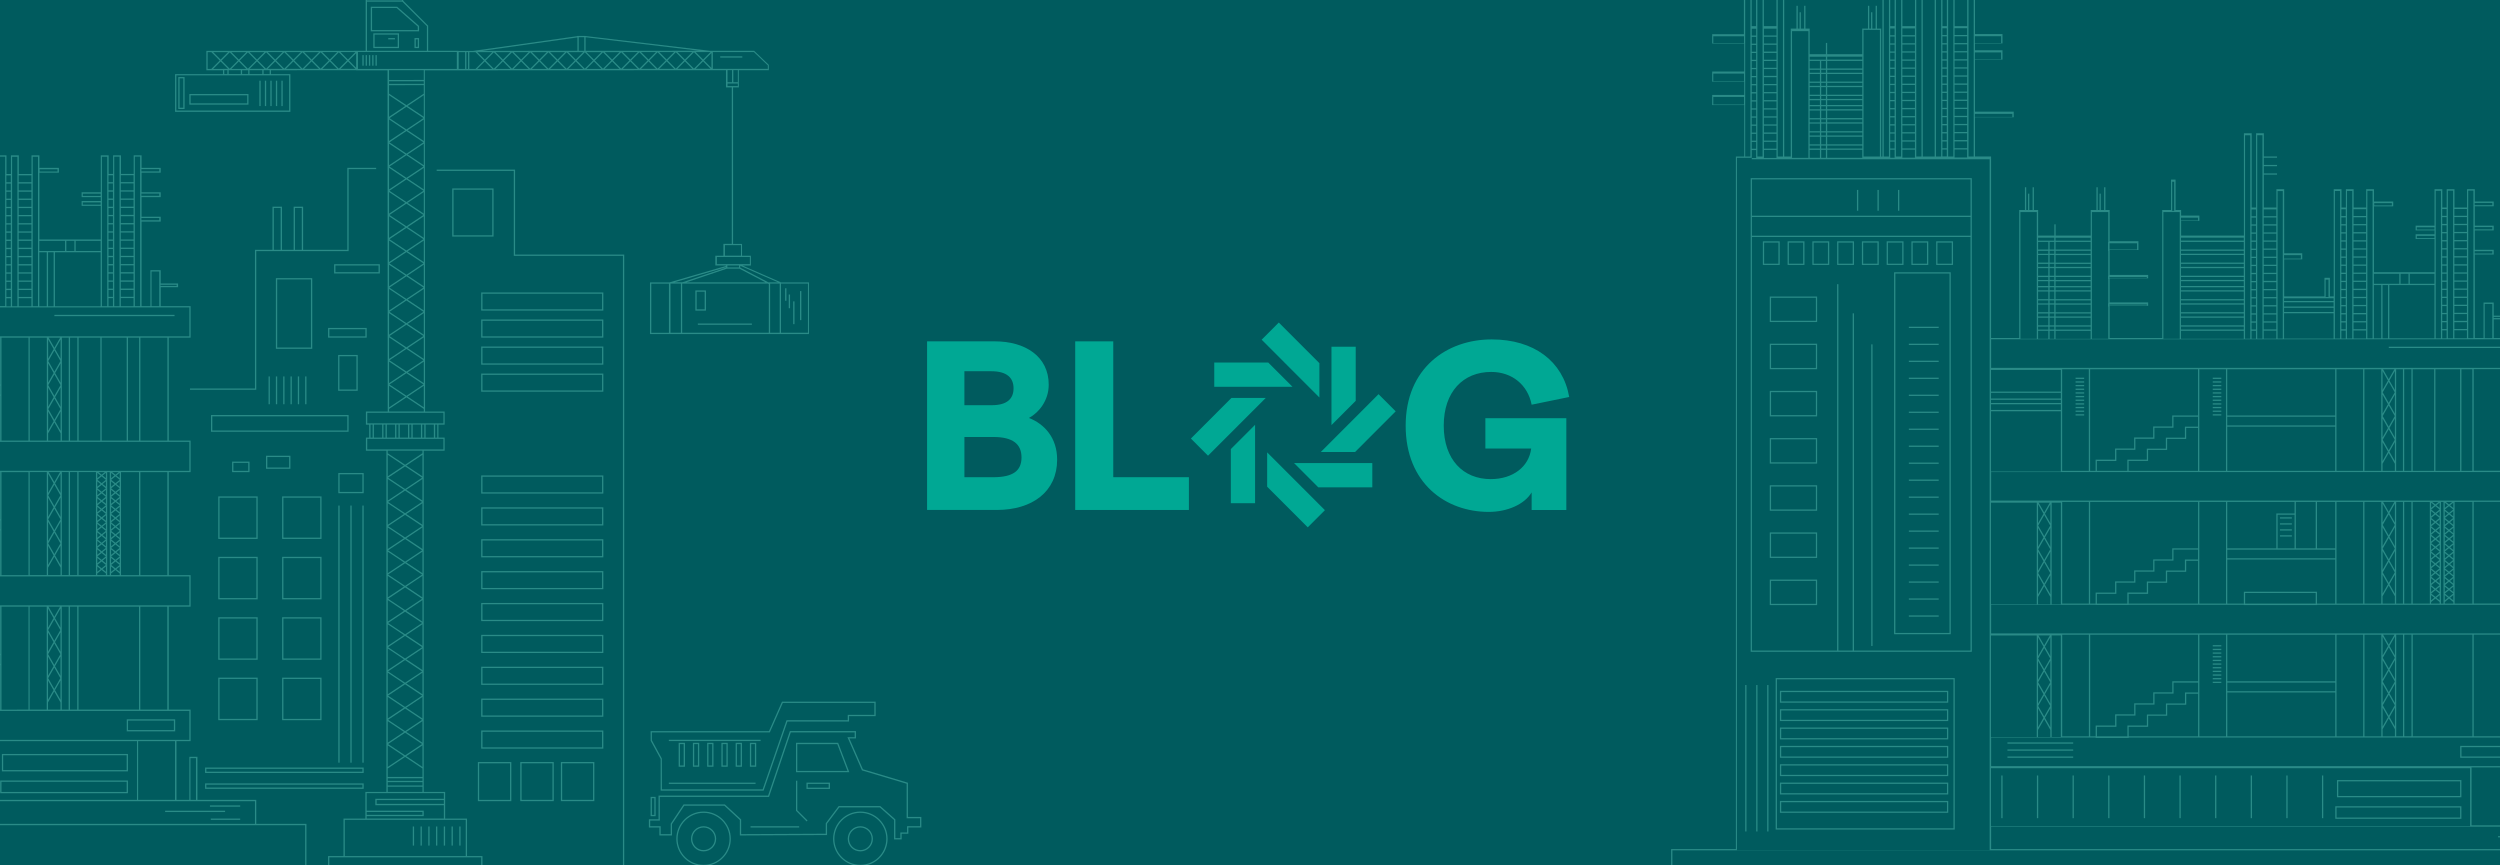 <?xml version="1.0" encoding="UTF-8"?> <svg xmlns="http://www.w3.org/2000/svg" id="Layer_1" data-name="Layer 1" viewBox="0 0 1410 488"><defs><style> .cls-1 { fill: #00a894; } .cls-2 { fill: #005b5e; } .cls-3 { fill: #2a8b87; } </style></defs><rect class="cls-2" width="1410" height="488"></rect><g><g><path class="cls-1" d="m580.34,235.72c5.57-2.99,11.14-9.78,11.14-18.75,0-15.9-13.18-24.45-30.43-24.45h-38.18v95.1h39.26c20.11,0,34.1-10.32,34.1-28.39,0-12.36-7.2-20.11-15.9-23.5Zm-36.41-26.35h15.08c8.83,0,12.63,3.67,12.63,9.65s-3.8,9.51-12.23,9.51h-15.49v-19.16Zm16.3,59.78h-16.3v-22.69h16.3c11.14,0,15.9,4.08,15.9,11.55s-4.75,11.14-15.9,11.14Z"></path><polygon class="cls-1" points="627.88 192.52 606.42 192.52 606.42 287.62 670.54 287.62 670.54 269.14 627.88 269.14 627.88 192.52"></polygon><path class="cls-1" d="m837.77,252.97h25.81c-1.22,10.19-10.19,17.25-22.82,17.25-15.49,0-26.49-11-26.49-30.16s11-30.29,26.76-30.29c11.82,0,20.65,7.34,22.82,18.48l21.19-4.35c-3.53-20.24-19.97-32.47-43.74-32.47-25.27,0-48.5,16.17-48.5,48.64s22.55,48.64,46.87,48.64c10.6,0,20.24-4.35,24.18-11v9.92h19.56v-51.76h-45.65v17.12Z"></path></g><path class="cls-1" d="m744.14,204.83l-22.9-22.92-9.67,9.68,32.57,32.6v-19.36Zm-72.48,42.51l9.66,9.68,32.57-32.6h-19.34s-22.89,22.92-22.89,22.92Zm22.53,36.45h13.68v-44.2l-13.68,13.69v30.51Zm20.49-9.29l22.9,22.92,9.67-9.68-32.57-32.6v19.36Zm72.49-42.5l-9.67-9.68-32.56,32.6h19.34l22.89-22.92Zm-71.86-27.52h-30.47v13.69h44.14l-13.68-13.69Zm49.32-8.93h-13.68v44.2l13.68-13.69v-30.5Zm-21.12,79.31h30.47v-13.69h-44.14l13.67,13.69Z"></path></g><g><path class="cls-3" d="m998.15,341.28h26.71v-14.39h-26.71v14.39Zm.72-13.67h25.28v12.95h-25.28v-12.95Z"></path><polygon class="cls-3" points="1387.55 427.38 1410 427.38 1410 426.67 1388.27 426.67 1388.27 421.4 1410 421.4 1410 420.68 1387.55 420.68 1387.55 427.38"></polygon><path class="cls-3" d="m1112.1,100.47h-124.71v267.15h124.71V100.47Zm-.72,266.44h-65.74v-190.19h-.72v190.19h-8.07v-206.63h-.72v206.63h-48.04v-233.24h123.28v233.24Zm0-233.96h-123.28v-10.56h123.28v10.56Zm0-11.28h-123.28v-20.48h123.28v20.48Z"></path><path class="cls-3" d="m998.15,314.68h26.71v-14.39h-26.71v14.39Zm.72-13.67h25.28v12.95h-25.28v-12.95Z"></path><path class="cls-3" d="m965.67,19.29v5.27h18.06v15.78h-18.06v5.71h18.06v7.48h-18.06v5.71h18.06v29.05h-4.69v390.57h-36.53v9.13h.72v-8.41h466.77v-.72h-287v-12.64h287v-.72h-16.05v-32.69h16.05v-.72h-287v-16.12h58.97v.21h18.62v-.21h209.41v-.72h-14.84v-57.31h14.84v-.72h-287v-16.12h58.97v.1h18.62v-.1h64.99v.16h41.25v-.16h103.17v-.72h-14.83v-57.31h14.83v-.72h-287v-16.12h287v-.72h-14.84v-57.31h14.84v-.72h-287v-16.12h287v-.72h-3.55v-10.53h3.55v-.72h-3.55v-.64h3.55v-.72h-3.55v-7.39h-5.73v19.99h-4.93v-47.06h10.66v-2.69h-10.66v-10.92h10.66v-2.69h-10.66v-10.92h10.66v-2.69h-10.66v-6.96h-4.38v10.36h-7.09v-10.36h-4.38v10.36h-2.48v-10.36h-4.38v20.57h-10.66v2.69h10.66v2.16h-10.66v2.69h10.66v18.71h-34.16v-37.16h10.86v-2.69h-10.86v-6.96h-4.38v10.36h-7.08v-10.36h-4.38v10.36h-2.48v-10.36h-4.38v60.48h-2.17v-10.5h-3.04v10.5h-22.73v-20.93h10.19v-3.4h-10.19v-36.15h-4.38v10.36h-7.09v-18.55h7.44v-.72h-7.44v-4.06h7.44v-.72h-7.44v-4.06h7.44v-.72h-7.44v-13.07h-4.38v41.89h-2.48v-41.89h-4.38v57.73h-35.42v-8.31h10.3v-2.97h-10.3v-3.17h-3.13v-17.14h-2.56v17.14h-4.97v72.18h-29.65v-18.17h21.72v-1.91h-21.72v-13.58h21.72v-1.91h-21.72v-14.06h16.23v-4.95h-16.23v-17.6h-2.39v-12.84h-.72v12.84h-1.87v-9.21h-.72v9.21h-1.02v-12.84h-.72v12.84h-3.23v14.45h-19.79v-6.37h-.72v6.37h-9.15v-14.45h-2.39v-12.84h-.72v12.84h-1.87v-9.21h-.72v9.21h-1.02v-12.84h-.72v12.84h-3.23v72.18h-15.87v-102.39h-9.07v-22.08h21.84v-3.16h-21.84v-29.39h15.51v-5.27h-15.51v-3.84h15.51v-5.27h-15.51V0h-.72v88.3h-2.95V0h-.72v14.73h-7.09V0h-.72v88.3h-2.95V0h-.72v14.73h-2.48V0h-.72v88.3h-2.95V0h-.72v88.3h-6.72V0h-.72v88.3h-2.95V0h-.72v14.73h-7.09V0h-.72v88.3h-2.95V0h-.72v14.73h-2.48V0h-.72v88.3h-2.95V0h-.72v88.3h-.72V16.12h-2.39V3.28h-.72v12.84h-1.87V6.91h-.72v9.21h-1.02V3.28h-.72v12.84h-3.23v14.45h-19.79v-6.37h-.72v6.37h-9.14v-14.45h-2.39V3.28h-.72v12.84h-1.87V6.91h-.72v9.21h-1.03V3.28h-.72v12.84h-3.23v72.18h-3.68V0h-.72v88.3h-2.95V0h-.72v14.73h-7.09V0h-.72v88.3h-2.95V0h-.72v14.73h-2.48V0h-.72v88.3h-2.95V0h-.72v19.29h-18.06Zm385.08,390.51l-3.06-5.37,3.06-5.37v10.74Zm-.06-25.42l-3.41,5.99-3.41-5.99,3.41-5.99,3.41,5.99Zm-6.8-13.38l3.39-5.94,3.39,5.94-3.39,5.94-3.39-5.94Zm6.78,26.76l-3.39,5.94-3.39-5.94,3.39-5.94,3.39,5.94Zm.08-1.3l-3.06-5.37,3.06-5.37v10.74Zm0-13.43l-3.06-5.37,3.06-5.37v10.74Zm10.04-25.07h33.66v57.31h-33.66v-57.31Zm-4.78,0h4.06v57.31h-4.06v-57.31Zm-4.54,0h3.83v57.31h-3.83v-57.31Zm-.72,11.73l-3.06-5.37,3.06-5.37v10.74Zm-.26-11.73l-3.22,5.64-3.21-5.64h6.43Zm-6.69,1l3.06,5.37-3.06,5.37v-10.74Zm0,13.34l3.06,5.37-3.06,5.37v-10.74Zm0,13.43l3.06,5.37-3.06,5.37v-10.74Zm0,13.34l3.06,5.37-3.06,5.37v-10.74Zm0,12.19l3.47-6.09,3.47,6.09v4.03h-6.94v-4.03Zm-10.24-53.28h9.52v57.31h-9.52v-57.31Zm-15.76,32.58v-32.58h15.04v57.31h-15.04v-24.73Zm-61.59-32.58h60.88v26.27h-60.88v-26.27Zm0,26.99h60.88v4.88h-60.88v-4.88Zm0,5.59h60.88v24.73h-60.88v-24.73Zm-15.76.72v-33.3h15.04v57.31h-15.04v-24.01Zm-.72,24.01h-39.15v-5.39h10.98v-6.21h10.74v-6.21h10.74v-6.21h6.68v24.01Zm0-24.73h-7.4v6.21h-10.74v6.21h-10.74v6.21h-10.98v6.11h-17.19v-5.39h10.98v-6.31h10.74v-6.21h10.74v-6.21h10.74v-6.21h13.85v5.59Zm-60.88-32.58h60.88v26.27h-14.56v6.21h-10.74v6.21h-10.74v6.21h-10.74v6.31h-10.98v6.11h-3.1v-57.31Zm-15.76,0h15.04v57.31h-15.04v-57.31Zm187.64-23.13l-3.06-5.37,3.06-5.37v10.74Zm-.06-25.42l-3.41,5.99-3.41-5.99,3.41-5.99,3.41,5.99Zm-6.8-13.38l3.39-5.94,3.39,5.94-3.39,5.94-3.39-5.94Zm6.78,26.77l-3.39,5.94-3.39-5.94,3.39-5.95,3.39,5.95Zm.08-1.3l-3.06-5.37,3.06-5.37v10.74Zm0-13.43l-3.06-5.37,3.06-5.37v10.74Zm25.25,30.54l-1.85-1.49,1.85-1.49v2.99Zm-.06-46.52l-2.36,1.91-2.36-1.91,2.36-1.91,2.36,1.91Zm-4.72-4.74l2.36-1.91,2.36,1.91-2.36,1.91-2.36-1.91Zm4.72,9.48l-2.36,1.91-2.36-1.91,2.36-1.91,2.36,1.91Zm0,4.74l-2.36,1.91-2.36-1.91,2.36-1.91,2.36,1.91Zm0,4.74l-2.36,1.91-2.36-1.91,2.36-1.91,2.36,1.91Zm0,4.74l-2.36,1.91-2.36-1.91,2.36-1.91,2.36,1.91Zm0,4.74l-2.36,1.91-2.36-1.91,2.36-1.91,2.36,1.91Zm0,4.74l-2.36,1.91-2.36-1.91,2.36-1.91,2.36,1.91Zm0,4.74l-2.36,1.91-2.36-1.91,2.36-1.91,2.36,1.91Zm0,4.74l-2.36,1.91-2.36-1.91,2.36-1.91,2.36,1.91Zm0,4.74l-2.36,1.91-2.36-1.91,2.36-1.91,2.36,1.91Zm.06-.88l-1.85-1.49,1.85-1.49v2.99Zm0-4.74l-1.85-1.49,1.85-1.49v2.99Zm0-4.74l-1.85-1.49,1.85-1.49v2.98Zm0-4.74l-1.85-1.49,1.85-1.49v2.99Zm0-4.74l-1.85-1.49,1.85-1.49v2.98Zm0-4.74l-1.85-1.49,1.85-1.49v2.99Zm0-4.74l-1.85-1.49,1.85-1.49v2.99Zm0-4.74l-1.85-1.49,1.85-1.49v2.99Zm0-4.74l-1.85-1.49,1.85-1.49v2.99Zm0-4.74l-1.85-1.49,1.85-1.49v2.99Zm7.7,47.39l-1.85-1.49,1.85-1.49v2.99Zm-.06-46.52l-2.36,1.91-2.36-1.91,2.36-1.91,2.36,1.91Zm-4.72-4.74l2.36-1.91,2.36,1.91-2.36,1.91-2.36-1.91Zm4.72,9.48l-2.36,1.91-2.36-1.91,2.36-1.91,2.36,1.91Zm0,4.74l-2.36,1.91-2.36-1.91,2.36-1.91,2.36,1.91Zm0,4.74l-2.36,1.91-2.36-1.91,2.36-1.91,2.36,1.91Zm0,4.74l-2.36,1.91-2.36-1.91,2.36-1.91,2.36,1.91Zm0,4.74l-2.36,1.91-2.36-1.91,2.36-1.91,2.36,1.91Zm0,4.74l-2.36,1.91-2.36-1.91,2.36-1.91,2.36,1.91Zm0,4.74l-2.36,1.91-2.36-1.91,2.36-1.91,2.36,1.91Zm0,4.74l-2.36,1.91-2.36-1.91,2.36-1.91,2.36,1.91Zm0,4.74l-2.36,1.91-2.36-1.91,2.36-1.91,2.36,1.91Zm.06-.88l-1.85-1.49,1.85-1.49v2.99Zm0-4.74l-1.85-1.49,1.85-1.49v2.99Zm0-4.74l-1.85-1.49,1.85-1.49v2.99Zm0-4.74l-1.85-1.49,1.85-1.49v2.99Zm0-4.74l-1.85-1.49,1.85-1.49v2.99Zm0-4.74l-1.85-1.49,1.85-1.49v2.99Zm0-4.74l-1.85-1.49,1.85-1.49v2.99Zm0-4.74l-1.85-1.49,1.85-1.49v2.99Zm0-4.74l-1.85-1.49,1.85-1.49v2.99Zm0-4.74l-1.85-1.49,1.85-1.49v2.99Zm.72-8.12h10.04v57.31h-10.04v-57.31Zm-.72,3.38l-1.85-1.49,1.85-1.49v2.99Zm-.66-3.38l-1.76,1.42-1.76-1.42h3.52Zm-4.18.39l1.85,1.49-1.85,1.49v-2.99Zm0,4.74l1.85,1.49-1.85,1.49v-2.99Zm0,4.74l1.85,1.49-1.85,1.49v-2.99Zm0,4.74l1.85,1.49-1.85,1.49v-2.99Zm0,4.74l1.85,1.49-1.85,1.49v-2.99Zm0,4.74l1.85,1.49-1.85,1.49v-2.99Zm0,4.74l1.85,1.49-1.85,1.49v-2.99Zm0,4.74l1.85,1.49-1.85,1.49v-2.99Zm0,4.74l1.85,1.49-1.85,1.49v-2.99Zm0,4.74l1.85,1.49-1.85,1.49v-2.99Zm0,4.74l1.85,1.49-1.85,1.49v-2.99Zm0,4.74l1.85,1.49-1.85,1.49v-2.99Zm0,3.91l2.42-1.95,2.42,1.95v.88h-4.84v-.88Zm-2.14-56.43h1.43v57.31h-1.43v-57.31Zm-.72,3.38l-1.85-1.49,1.85-1.49v2.99Zm-.66-3.38l-1.76,1.42-1.76-1.42h3.52Zm-4.18.39l1.85,1.49-1.85,1.49v-2.99Zm0,4.74l1.85,1.49-1.85,1.49v-2.99Zm0,4.74l1.85,1.49-1.85,1.49v-2.99Zm0,4.74l1.85,1.49-1.85,1.49v-2.99Zm0,4.74l1.85,1.49-1.85,1.49v-2.99Zm0,4.74l1.85,1.49-1.85,1.49v-2.99Zm0,4.74l1.85,1.49-1.85,1.49v-2.99Zm0,4.74l1.85,1.49-1.85,1.49v-2.99Zm0,4.74l1.85,1.49-1.85,1.49v-2.99Zm0,4.74l1.85,1.49-1.85,1.49v-2.99Zm0,4.74l1.85,1.49-1.85,1.49v-2.99Zm0,4.74l1.85,1.49-1.85,1.49v-2.99Zm0,3.91l2.42-1.95,2.42,1.95v.88h-4.83v-.88Zm-10.38-56.43h9.67v57.31h-9.67v-57.31Zm-4.78,0h4.06v57.31h-4.06v-57.31Zm-4.54,0h3.83v57.31h-3.83v-57.31Zm-.72,11.63l-3.06-5.37,3.06-5.37v10.74Zm-.32-11.63l-3.16,5.54-3.16-5.54h6.31Zm-6.63.89l3.06,5.37-3.06,5.37v-10.74Zm0,13.34l3.06,5.37-3.06,5.37v-10.74Zm0,13.43l3.06,5.37-3.06,5.37v-10.74Zm0,13.34l3.06,5.37-3.06,5.37v-10.74Zm0,12.18l3.47-6.09,3.47,6.09v4.13h-6.94v-4.13Zm-10.23-53.18h9.51v57.31h-9.51v-57.31Zm-15.76,0h15.04v57.31h-15.04v-57.31Zm-11.71,57.31h-39.82v-5.96h39.82v5.96Zm.72-57.31h10.27v26.17h-10.27v-26.17Zm-11.94,6.49v-6.49h11.22v26.17h-11.22v-19.68Zm-38.67-6.49h37.95v6.49h-10.28v19.68h-27.68v-26.17Zm37.95,7.21v18.96h-9.56v-18.96h9.56Zm-37.95,19.68h60.87v4.88h-60.87v-4.88Zm0,5.59h60.88v24.83h-10.27v-6.68h-41.25v6.68h-9.35v-24.83Zm-15.76-32.48h15.04v26.17h0v6.31h0v24.83h-15.04v-57.31Zm-40.59,51.1v6.21h-17.19v-5.49h10.98v-6.31h10.74v-6.21h10.74v-6.21h10.74v-6.21h13.85v5.59h-7.4v6.21h-10.74v6.21h-10.74v6.21h-10.98Zm39.88,6.21h-39.16v-5.49h10.98v-6.21h10.74v-6.21h10.74v-6.21h6.69v24.11Zm-60.88-57.31h60.88v26.17h-14.57v6.21h-10.74v6.21h-10.74v6.21h-10.74v6.31h-10.98v6.21h-3.1v-57.31Zm-15.76,0h15.04v57.31h-15.04v-57.31Zm187.64-23.03l-3.06-5.37,3.06-5.37v10.74Zm-.06-25.42l-3.41,5.99-3.41-5.99,3.41-5.99,3.41,5.99Zm-6.8-13.38l3.39-5.94,3.39,5.94-3.39,5.94-3.39-5.94Zm6.78,26.77l-3.39,5.94-3.39-5.94,3.39-5.94,3.39,5.94Zm.08-1.3l-3.06-5.37,3.06-5.37v10.74Zm0-13.43l-3.06-5.37,3.06-5.37v10.74Zm37.52-25.07h6.18v57.31h-6.18v-57.31Zm-14.66,0h13.94v57.31h-13.94v-57.31Zm-12.82,0h12.11v57.31h-12.11v-57.31Zm-4.78,0h4.06v57.31h-4.06v-57.31Zm-4.54,0h3.83v57.31h-3.83v-57.31Zm-.72,11.73l-3.06-5.37,3.06-5.37v10.74Zm-.26-11.73l-3.22,5.64-3.21-5.64h6.43Zm-6.69,1l3.06,5.37-3.06,5.37v-10.74Zm0,13.34l3.06,5.37-3.06,5.37v-10.74Zm0,13.43l3.06,5.37-3.06,5.37v-10.74Zm0,13.34l3.06,5.37-3.06,5.37v-10.74Zm0,12.19l3.47-6.09,3.47,6.09v4.02h-6.94v-4.02Zm-10.24-53.29h9.52v57.31h-9.52v-57.31Zm-15.76,32.38v-32.38h15.04v57.31h-15.04v-24.93Zm-61.59-32.38h60.88v26.07h-60.88v-26.07Zm0,26.78h60.88v4.88h-60.88v-4.88Zm0,5.6h60.88v24.93h-60.88v-24.93Zm-15.76.71v-33.09h15.04v57.31h-15.04v-24.22Zm-.72,24.22h-39.15v-5.59h10.98v-6.21h10.74v-6.21h10.74v-6.21h6.68v24.22Zm0-24.93h-7.4v6.21h-10.74v6.21h-10.74v6.21h-10.98v6.31h-17.19v-5.59h10.98v-6.31h10.74v-6.21h10.74v-6.21h10.74v-6.21h13.85v5.59Zm-60.88-32.38h60.88v26.07h-14.56v6.21h-10.74v6.21h-10.74v6.21h-10.74v6.31h-10.98v6.31h-3.1v-57.31Zm-15.76,23.31h0v-4.64h0v-1.81h0v-4.64h0v-12.22h15.04v57.31h-15.04v-34Zm238.32-60.13h4.3v19.27h-4.3v-19.27Zm-5.65-56.98h9.94v1.26h-9.94v-1.26Zm0,13.61h9.94v1.26h-9.94v-1.26Zm0,13.61h9.94v1.26h-9.94v-1.26Zm-3.66-34.18h2.95v83.21h-2.95v-83.21Zm-7.8,10.36h7.09v3.84h-7.09v-3.84Zm0,4.56h7.09v3.84h-7.09v-3.84Zm0,4.56h7.09v3.84h-7.09v-3.84Zm0,4.56h7.09v3.84h-7.09v-3.84Zm0,4.56h7.09v3.84h-7.09v-3.84Zm0,4.56h7.09v3.84h-7.09v-3.84Zm0,4.56h7.09v3.84h-7.09v-3.84Zm0,4.56h7.09v3.84h-7.09v-3.84Zm0,4.56h7.09v3.84h-7.09v-3.84Zm0,4.56h7.09v3.84h-7.09v-3.84Zm0,4.56h7.09v3.84h-7.09v-3.84Zm0,4.56h7.09v3.84h-7.09v-3.84Zm0,4.56h7.09v3.84h-7.09v-3.84Zm0,4.56h7.09v3.84h-7.09v-3.84Zm0,4.56h7.09v3.84h-7.09v-3.84Zm0,4.56h7.09v4.5h-7.09v-4.5Zm-3.66-78.71h2.95v83.21h-2.95v-83.21Zm-3.19,10.36h2.48v3.84h-2.48v-3.84Zm0,4.56h2.48v3.84h-2.48v-3.84Zm0,4.56h2.48v3.84h-2.48v-3.84Zm0,4.56h2.48v3.84h-2.48v-3.84Zm0,4.56h2.48v3.84h-2.48v-3.84Zm0,4.56h2.48v3.84h-2.48v-3.84Zm0,4.56h2.48v3.84h-2.48v-3.84Zm0,4.56h2.48v3.84h-2.48v-3.84Zm0,4.56h2.48v3.84h-2.48v-3.84Zm0,4.56h2.48v3.84h-2.48v-3.84Zm0,4.56h2.48v3.84h-2.48v-3.84Zm0,4.56h2.48v3.84h-2.48v-3.84Zm0,4.56h2.48v3.84h-2.48v-3.84Zm0,4.56h2.48v3.84h-2.48v-3.84Zm0,4.56h2.48v3.84h-2.48v-3.84Zm0,4.56h2.48v4.5h-2.48v-4.5Zm-3.67-25.55v-53.16h2.95v83.21h-2.95v-30.05Zm-.72-31.33h-9.94v-1.26h9.94v1.26Zm0,4.85h-9.94v-1.26h9.94v1.26Zm-33.95-19.71h9.94v1.26h-9.94v-1.26Zm7.79,76.25h-3.11v-30.05h3.11v30.05Zm12.25-36.4h13.91v5.63h-13.91v-5.63Zm-5.19,0h4.48v5.63h-4.48v-5.63Zm5.19,6.35h13.91v30.05h-25.45v-30.05h11.54Zm-20.25-6.35h14.34v5.63h-14.34v-5.63Zm0,6.35h4.16v30.05h-4.16v-30.05Zm-3.67-53.16h2.95v83.21h-2.95v-83.21Zm-7.8,10.36h7.08v3.84h-7.08v-3.84Zm0,4.56h7.08v3.84h-7.08v-3.84Zm0,4.56h7.08v3.84h-7.08v-3.84Zm0,4.56h7.08v3.84h-7.08v-3.84Zm0,4.56h7.08v3.84h-7.08v-3.84Zm0,4.56h7.08v3.84h-7.08v-3.84Zm0,4.56h7.08v3.84h-7.08v-3.84Zm0,4.56h7.08v3.84h-7.08v-3.84Zm0,4.56h7.08v3.84h-7.08v-3.84Zm0,4.56h7.08v3.84h-7.08v-3.84Zm0,4.56h7.08v3.84h-7.08v-3.84Zm0,4.56h7.08v3.84h-7.08v-3.84Zm0,4.56h7.08v3.84h-7.08v-3.84Zm0,4.56h7.08v3.84h-7.08v-3.84Zm0,4.56h7.08v3.84h-7.08v-3.84Zm0,4.56h7.08v4.5h-7.08v-4.5Zm-3.67-78.71h2.95v83.21h-2.95v-83.21Zm-3.19,10.36h2.48v3.84h-2.48v-3.84Zm0,4.56h2.48v3.84h-2.48v-3.84Zm0,4.56h2.48v3.84h-2.48v-3.84Zm0,4.56h2.48v3.84h-2.48v-3.84Zm0,4.56h2.48v3.84h-2.48v-3.84Zm0,4.56h2.48v3.84h-2.48v-3.84Zm0,4.56h2.48v3.84h-2.48v-3.84Zm0,4.56h2.48v3.84h-2.48v-3.84Zm0,4.56h2.48v3.84h-2.48v-3.84Zm0,4.56h2.48v3.84h-2.48v-3.84Zm0,4.56h2.48v3.84h-2.48v-3.84Zm0,4.56h2.48v3.84h-2.48v-3.84Zm0,4.56h2.48v3.84h-2.48v-3.84Zm0,4.56h2.48v3.84h-2.48v-3.84Zm0,4.56h2.48v3.84h-2.48v-3.84Zm0,4.56h2.48v4.5h-2.48v-4.5Zm-3.66-9.78v-68.93h2.95v83.21h-2.95v-14.28Zm-28.66-32.78h9.48v1.97h-9.48v-1.97Zm23.44,13.84h1.61v9.78h-1.61v-9.78Zm-23.44,10.5h27.94v1.54h-27.94v-1.54Zm0,2.26h27.94v2.42h-27.94v-2.42Zm0,3.13h27.94v2.34h-27.94v-2.34Zm0,3.06h27.94v14.28h-27.94v-14.28Zm-3.67-68.93h2.95v83.21h-2.95v-83.21Zm-7.8,10.36h7.09v3.84h-7.09v-3.84Zm0,4.56h7.09v3.84h-7.09v-3.84Zm0,4.56h7.09v3.84h-7.09v-3.84Zm0,4.56h7.09v3.84h-7.09v-3.84Zm0,4.56h7.09v3.84h-7.09v-3.84Zm0,4.56h7.09v3.84h-7.09v-3.84Zm0,4.56h7.09v3.84h-7.09v-3.84Zm0,4.56h7.09v3.84h-7.09v-3.84Zm0,4.56h7.09v3.84h-7.09v-3.84Zm0,4.56h7.09v3.84h-7.09v-3.84Zm0,4.56h7.09v3.84h-7.09v-3.84Zm0,4.56h7.09v3.84h-7.09v-3.84Zm0,4.56h7.09v3.84h-7.09v-3.84Zm0,4.56h7.09v3.84h-7.09v-3.84Zm0,4.56h7.09v3.84h-7.09v-3.84Zm0,4.56h7.09v4.5h-7.09v-4.5Zm-3.67-110.25h2.95v114.74h-2.95v-114.74Zm-3.19,41.89h2.48v3.84h-2.48v-3.84Zm0,4.56h2.48v3.84h-2.48v-3.84Zm0,4.56h2.48v3.84h-2.48v-3.84Zm0,4.56h2.48v3.84h-2.48v-3.84Zm0,4.56h2.48v3.84h-2.48v-3.84Zm0,4.56h2.48v3.84h-2.48v-3.84Zm0,4.56h2.48v3.84h-2.48v-3.84Zm0,4.56h2.48v3.84h-2.48v-3.84Zm0,4.56h2.48v3.84h-2.48v-3.84Zm0,4.56h2.48v3.84h-2.48v-3.84Zm0,4.56h2.48v3.84h-2.48v-3.84Zm0,4.56h2.48v3.84h-2.48v-3.84Zm0,4.56h2.48v3.84h-2.48v-3.84Zm0,4.56h2.48v3.84h-2.48v-3.84Zm0,4.56h2.48v3.84h-2.48v-3.84Zm0,4.56h2.48v4.5h-2.48v-4.5Zm-3.67,0v-110.25h2.95v114.74h-2.95v-4.5Zm-36.13-63.79h9.58v1.54h-9.58v-1.54Zm0,11.28h35.42v1.67h-35.42v-1.67Zm0,2.39h35.42v4.28h-35.42v-4.28Zm0,5h35.42v1.67h-35.42v-1.67Zm0,2.39h35.42v4.28h-35.42v-4.28Zm0,5h35.42v1.67h-35.42v-1.67Zm0,2.39h35.42v4.28h-35.42v-4.28Zm0,5h35.42v1.67h-35.42v-1.67Zm0,2.39h35.42v2.7h-35.42v-2.7Zm0,3.41h35.42v1.67h-35.42v-1.67Zm0,2.39h35.42v4.28h-35.42v-4.28Zm0,5h35.42v1.67h-35.42v-1.67Zm0,2.39h35.42v4.28h-35.42v-4.28Zm0,5h35.42v1.67h-35.42v-1.67Zm0,2.39h35.42v4.28h-35.42v-4.28Zm0,5h35.42v1.67h-35.42v-1.67Zm0,2.39h35.42v4.5h-35.42v-4.5Zm-4.97-84.1h1.13v16.42h-1.13v-16.42Zm-4.97,17.13h9.23v71.47h-9.23v-71.47Zm-30.36,17.6h15.52v3.52h-15.52v-3.52Zm0,19.01h21.01v.48h-21.01v-.48Zm0,15.49h21.01v.48h-21.01v-.48Zm-9.95,14.86v-66.97h9.23v16.89h-.12v4.95h.12v14.06h-.11v1.91h.11v13.58h-.11v1.91h.11v18.17h-9.23v-4.5Zm-20.5-52.51h19.79v1.67h-19.79v-1.67Zm0,2.39h19.79v4.28h-19.79v-4.28Zm0,5h19.79v1.67h-19.79v-1.67Zm0,2.39h19.79v4.28h-19.79v-4.28Zm0,5h19.79v1.67h-19.79v-1.67Zm0,2.39h19.79v4.28h-19.79v-4.28Zm0,5h19.79v1.67h-19.79v-1.67Zm0,2.39h19.79v2.7h-19.79v-2.7Zm0,3.41h19.79v1.67h-19.79v-1.67Zm0,2.39h19.79v4.28h-19.79v-4.28Zm0,5h19.79v1.67h-19.79v-1.67Zm0,2.39h19.79v4.28h-19.79v-4.28Zm0,5h19.79v1.67h-19.79v-1.67Zm0,2.39h19.79v4.28h-19.79v-4.28Zm0,5h19.79v1.67h-19.79v-1.67Zm0,2.39h19.79v4.5h-19.79v-4.5Zm-4.08-.72h-5.78v-1.67h5.78v1.67Zm0-7.39h-5.78v-1.67h5.78v1.67Zm0-7.39h-5.78v-1.67h5.78v1.67Zm0-7.39h-5.78v-1.67h5.78v1.67Zm0-5.8h-5.78v-1.67h5.78v1.67Zm0-7.39h-5.78v-1.67h5.78v1.67Zm0-7.39h-5.78v-1.67h5.78v1.67Zm3.36,47.95h-2.65v-4.5h2.65v4.5Zm0-5.22h-2.65v-1.67h2.65v1.67Zm0-2.39h-2.65v-4.28h2.65v4.28Zm0-5h-2.65v-1.67h2.65v1.67Zm0-2.39h-2.65v-4.28h2.65v4.28Zm0-5h-2.65v-1.67h2.65v1.67Zm0-2.39h-2.65v-4.28h2.65v4.28Zm0-5h-2.65v-1.67h2.65v1.67Zm0-2.39h-2.65v-2.7h2.65v2.7Zm0-3.41h-2.65v-1.67h2.65v1.67Zm0-2.39h-2.65v-4.28h2.65v4.28Zm0-5h-2.65v-1.67h2.65v1.67Zm0-2.39h-2.65v-4.28h2.65v4.28Zm0-5h-2.65v-1.67h2.65v1.67Zm0-2.39h-2.65v-4.28h2.65v4.28Zm-9.14-6.67h9.14v1.67h-9.14v-1.67Zm0,2.39h5.78v4.28h-5.78v-4.28Zm0,7.39h5.78v4.28h-5.78v-4.28Zm0,7.39h5.78v4.28h-5.78v-4.28Zm0,7.39h5.78v2.7h-5.78v-2.7Zm0,5.8h5.78v4.28h-5.78v-4.28Zm0,7.39h5.78v4.28h-5.78v-4.28Zm0,7.39h5.78v4.28h-5.78v-4.28Zm0,7.39h5.78v4.5h-5.78v-4.5Zm-9.95-66.97h9.23v71.47h-9.23v-71.47Zm-16.59,89.02h39.39v12.22h-39.39v-12.22Zm0,12.94h39.39v3.2h-39.39v-3.2Zm0,3.92h39.39v1.81h-39.39v-1.81Zm0,2.53h39.39v3.2h-39.39v-3.2Zm0,3.92h39.39v34h-39.39v-34Zm33.48,103.29l-3.06-5.37,3.06-5.37v10.74Zm-.06-25.42l-3.41,5.99-3.41-5.99,3.41-5.99,3.41,5.99Zm-6.8-13.38l3.39-5.94,3.39,5.94-3.39,5.94-3.39-5.94Zm6.78,26.77l-3.39,5.94-3.39-5.94,3.39-5.95,3.39,5.95Zm.08-1.3l-3.06-5.37,3.06-5.37v10.74Zm0-13.43l-3.06-5.37,3.06-5.37v10.74Zm.72-24.97h5.2v57.31h-5.2v-57.31Zm-.72,11.63l-3.06-5.37,3.06-5.37v10.74Zm-.32-11.63l-3.16,5.54-3.16-5.54h6.31Zm-6.63.89l3.06,5.37-3.06,5.37v-10.74Zm0,13.34l3.06,5.37-3.06,5.37v-10.74Zm0,13.43l3.06,5.37-3.06,5.37v-10.74Zm0,13.34l3.06,5.37-3.06,5.37v-10.74Zm0,12.19l3.47-6.09,3.47,6.09v4.13h-6.95v-4.13Zm-26.54-53.18h25.82v57.31h-25.82v-57.31Zm33.48,126.7l-3.06-5.37,3.06-5.37v10.74Zm-.06-25.42l-3.41,5.99-3.41-5.99,3.41-5.99,3.41,5.99Zm-6.8-13.38l3.39-5.94,3.39,5.94-3.39,5.94-3.39-5.94Zm6.78,26.76l-3.39,5.94-3.39-5.94,3.39-5.94,3.39,5.94Zm.08-1.3l-3.06-5.37,3.06-5.37v10.74Zm0-13.43l-3.06-5.37,3.06-5.37v10.74Zm.72-25.07h5.19v57.31h-5.19v-57.31Zm-.72,11.73l-3.06-5.37,3.06-5.37v10.74Zm-.26-11.73l-3.22,5.64-3.21-5.64h6.43Zm-6.69,1l3.06,5.37-3.06,5.37v-10.74Zm0,13.34l3.06,5.37-3.06,5.37v-10.74Zm0,13.43l3.06,5.37-3.06,5.37v-10.74Zm0,13.34l3.06,5.37-3.06,5.37v-10.74Zm0,12.19l3.47-6.09,3.47,6.09v4.03h-6.95v-4.03Zm-26.54-53.28h25.82v57.31h-25.82v-57.31Zm0,74.86h270.24v32.69h-270.24v-32.69Zm-9.07-412.82h14.79v3.84h-14.79v-3.84Zm0,9.12h14.79v3.84h-14.79v-3.84Zm0,34.66h21.12v1.73h-21.12v-1.73Zm-147.55-39.93v-3.84h17.34v3.84h-17.34Zm0,21.5v-4.28h17.34v4.28h-17.34Zm0,13.19v-4.28h17.34v4.28h-17.34Zm136.08-43.08h7.09v3.84h-7.09v-3.84Zm0,4.56h7.09v3.84h-7.09v-3.84Zm0,4.56h7.09v3.84h-7.09v-3.84Zm0,4.56h7.09v3.84h-7.09v-3.84Zm0,4.56h7.09v3.84h-7.09v-3.84Zm0,4.56h7.09v3.84h-7.09v-3.84Zm0,4.56h7.09v3.84h-7.09v-3.84Zm0,4.56h7.09v3.84h-7.09v-3.84Zm0,4.56h7.09v3.84h-7.09v-3.84Zm0,4.56h7.09v3.84h-7.09v-3.84Zm0,4.56h7.09v3.84h-7.09v-3.84Zm0,4.56h7.09v3.84h-7.09v-3.84Zm0,4.56h7.09v3.84h-7.09v-3.84Zm0,4.56h7.09v3.84h-7.09v-3.84Zm0,4.56h7.09v3.84h-7.09v-3.84Zm0,4.56h7.09v4.5h-7.09v-4.5Zm-6.86-68.35h2.48v3.84h-2.48v-3.84Zm0,4.56h2.48v3.84h-2.48v-3.84Zm0,4.56h2.48v3.84h-2.48v-3.84Zm0,4.56h2.48v3.84h-2.48v-3.84Zm0,4.56h2.48v3.84h-2.48v-3.84Zm0,4.56h2.48v3.84h-2.48v-3.84Zm0,4.56h2.48v3.84h-2.48v-3.84Zm0,4.56h2.48v3.84h-2.48v-3.84Zm0,4.56h2.48v3.84h-2.48v-3.84Zm0,4.56h2.48v3.84h-2.48v-3.84Zm0,4.56h2.48v3.84h-2.48v-3.84Zm0,4.56h2.48v3.84h-2.48v-3.84Zm0,4.56h2.48v3.84h-2.48v-3.84Zm0,4.56h2.48v3.84h-2.48v-3.84Zm0,4.56h2.48v3.84h-2.48v-3.84Zm0,4.56h2.48v3.84h-2.48v-3.84Zm-22.57-68.35h7.09v3.84h-7.09v-3.84Zm0,4.56h7.09v3.84h-7.09v-3.84Zm0,4.56h7.09v3.84h-7.09v-3.84Zm0,4.56h7.09v3.84h-7.09v-3.84Zm0,4.56h7.09v3.84h-7.09v-3.84Zm0,4.56h7.09v3.84h-7.09v-3.84Zm0,4.56h7.09v3.84h-7.09v-3.84Zm0,4.56h7.09v3.84h-7.09v-3.84Zm0,4.56h7.09v3.84h-7.09v-3.84Zm0,4.56h7.09v3.84h-7.09v-3.84Zm0,4.56h7.09v3.84h-7.09v-3.84Zm0,4.56h7.09v3.84h-7.09v-3.84Zm0,4.56h7.09v3.84h-7.09v-3.84Zm0,4.56h7.09v3.84h-7.09v-3.84Zm0,4.56h7.09v3.84h-7.09v-3.84Zm0,4.56h7.09v4.5h-7.09v-4.5Zm-6.86-68.35h2.48v3.84h-2.48v-3.84Zm0,4.56h2.48v3.84h-2.48v-3.84Zm0,4.56h2.48v3.84h-2.48v-3.84Zm0,4.56h2.48v3.84h-2.48v-3.84Zm0,4.56h2.48v3.84h-2.48v-3.84Zm0,4.56h2.48v3.84h-2.48v-3.84Zm0,4.56h2.48v3.84h-2.48v-3.84Zm0,4.56h2.48v3.84h-2.48v-3.84Zm0,4.56h2.48v3.84h-2.48v-3.84Zm0,4.56h2.48v3.84h-2.48v-3.84Zm0,4.56h2.48v3.84h-2.48v-3.84Zm0,4.56h2.48v3.84h-2.48v-3.84Zm0,4.56h2.48v3.84h-2.48v-3.84Zm0,4.56h2.48v3.84h-2.48v-3.84Zm0,4.56h2.48v3.84h-2.48v-3.84Zm0,4.56h2.48v4.5h-2.48v-4.5Zm-15.05,0V16.83h9.23v71.47h-9.23v-4.5Zm-20.5-52.51h19.79v1.67h-19.79v-1.67Zm0,2.39h19.79v4.28h-19.79v-4.28Zm0,5h19.79v1.67h-19.79v-1.67Zm0,2.39h19.79v4.28h-19.79v-4.28Zm0,5h19.79v1.67h-19.79v-1.67Zm0,2.39h19.79v4.28h-19.79v-4.28Zm0,5h19.79v1.67h-19.79v-1.67Zm0,2.39h19.79v2.7h-19.79v-2.7Zm0,3.41h19.79v1.67h-19.79v-1.67Zm0,2.39h19.79v4.28h-19.79v-4.28Zm0,5h19.79v1.68h-19.79v-1.68Zm0,2.39h19.79v4.28h-19.79v-4.28Zm0,5h19.79v1.67h-19.79v-1.67Zm0,2.39h19.79v4.28h-19.79v-4.28Zm0,5h19.79v1.67h-19.79v-1.67Zm0,2.39h19.79v4.5h-19.79v-4.5Zm-9.86-52.51h9.14v1.67h-9.14v-1.67Zm6.49,51.8v-1.67h2.65v1.67h-2.65Zm2.65.72v4.5h-2.65v-4.5h2.65Zm-2.65-3.11v-4.28h2.65v4.28h-2.65Zm0-5v-1.67h2.65v1.67h-2.65Zm0-2.39v-4.28h2.65v4.28h-2.65Zm0-5v-1.68h2.65v1.68h-2.65Zm0-2.39v-4.28h2.65v4.28h-2.65Zm0-5v-1.67h2.65v1.67h-2.65Zm0-2.39v-2.7h2.65v2.7h-2.65Zm0-3.41v-1.67h2.65v1.67h-2.65Zm0-2.39v-4.28h2.65v4.28h-2.65Zm0-5v-1.67h2.65v1.67h-2.65Zm0-2.39v-4.28h2.65v4.28h-2.65Zm0-5v-1.67h2.65v1.67h-2.65Zm0-2.39v-4.28h2.65v4.28h-2.65Zm-6.5-4.28h5.78v4.28h-5.78v-4.28Zm5.78,5v1.67h-5.78v-1.67h5.78Zm-5.78,2.39h5.78v4.28h-5.78v-4.28Zm5.78,5v1.67h-5.78v-1.67h5.78Zm-5.78,2.39h5.78v4.28h-5.78v-4.28Zm5.78,5v1.67h-5.78v-1.67h5.78Zm-5.78,2.39h5.78v2.7h-5.78v-2.7Zm5.78,3.41v1.67h-5.78v-1.67h5.78Zm-5.78,2.39h5.78v4.28h-5.78v-4.28Zm5.78,5v1.68h-5.78v-1.68h5.78Zm-5.78,2.39h5.78v4.28h-5.78v-4.28Zm5.78,5v1.67h-5.78v-1.67h5.78Zm-5.78,2.39h5.78v4.28h-5.78v-4.28Zm5.78,5v1.67h-5.78v-1.67h5.78Zm-5.78,2.39h5.78v4.5h-5.78v-4.5Zm-9.95-66.96h9.23v71.47h-9.23V16.83Zm-15.86-1.39h7.09v3.84h-7.09v-3.84Zm0,4.56h7.09v3.84h-7.09v-3.84Zm0,4.56h7.09v3.84h-7.09v-3.84Zm0,4.56h7.09v3.84h-7.09v-3.84Zm0,4.56h7.09v3.84h-7.09v-3.84Zm0,4.56h7.09v3.84h-7.09v-3.84Zm0,4.56h7.09v3.84h-7.09v-3.84Zm0,4.56h7.09v3.84h-7.09v-3.84Zm0,4.56h7.09v3.84h-7.09v-3.84Zm0,4.56h7.09v3.84h-7.09v-3.84Zm0,4.56h7.09v3.84h-7.09v-3.84Zm0,4.56h7.09v3.84h-7.09v-3.84Zm0,4.56h7.09v3.84h-7.09v-3.84Zm0,4.56h7.09v3.84h-7.09v-3.84Zm0,4.56h7.09v3.84h-7.09v-3.84Zm0,4.56h7.09v4.5h-7.09v-4.5Zm-6.86-68.35h2.48v3.84h-2.48v-3.84Zm0,4.56h2.48v3.84h-2.48v-3.84Zm0,4.56h2.48v3.84h-2.48v-3.84Zm0,4.56h2.48v3.84h-2.48v-3.84Zm0,4.56h2.48v3.84h-2.48v-3.84Zm0,4.56h2.48v3.84h-2.48v-3.84Zm0,4.56h2.48v3.84h-2.48v-3.84Zm0,4.56h2.48v3.84h-2.48v-3.84Zm0,4.56h2.48v3.84h-2.48v-3.84Zm0,4.56h2.48v3.84h-2.48v-3.84Zm0,4.56h2.48v3.84h-2.48v-3.84Zm0,4.56h2.48v3.84h-2.48v-3.84Zm0,4.56h2.48v3.84h-2.48v-3.84Zm0,4.56h2.48v3.84h-2.48v-3.84Zm0,4.56h2.48v3.84h-2.48v-3.84Zm0,4.56h2.48v4.5h-2.48v-4.5Zm0,5.22h134.18v389.86h-142.53V89.01h8.35Z"></path><rect class="cls-3" x="1347.28" y="195.55" width="62.72" height=".72"></rect><rect class="cls-3" x="984.29" y="386.36" width=".72" height="82.59"></rect><path class="cls-3" d="m1068.26,357.7h31.97v-204.13h-31.97v204.13Zm.72-203.42h30.54v202.7h-30.54v-202.7Z"></path><path class="cls-3" d="m1101.51,136.11h-9.5v13.33h9.5v-13.33Zm-.72,12.62h-8.07v-11.9h8.07v11.9Z"></path><rect class="cls-3" x="1076.59" y="184.27" width="16.83" height=".72"></rect><rect class="cls-3" x="1076.59" y="193.85" width="16.83" height=".72"></rect><rect class="cls-3" x="1132.19" y="418.71" width="37.09" height=".72"></rect><path class="cls-3" d="m1059.61,136.11h-9.5v13.33h9.5v-13.33Zm-.72,12.62h-8.07v-11.9h8.07v11.9Z"></path><path class="cls-3" d="m1073.58,136.11h-9.5v13.33h9.5v-13.33Zm-.72,12.62h-8.07v-11.9h8.07v11.9Z"></path><rect class="cls-3" x="1132.19" y="422.69" width="37.09" height=".72"></rect><path class="cls-3" d="m1045.65,136.11h-9.5v13.33h9.5v-13.33Zm-.72,12.62h-8.07v-11.9h8.07v11.9Z"></path><rect class="cls-3" x="1408.91" y="471.56" width="1.09" height=".72"></rect><rect class="cls-3" x="1132.19" y="426.67" width="37.09" height=".72"></rect><path class="cls-3" d="m1087.54,136.11h-9.5v13.33h9.5v-13.33Zm-.72,12.62h-8.07v-11.9h8.07v11.9Z"></path><rect class="cls-3" x="1247.99" y="376.24" width="4.83" height=".72"></rect><rect class="cls-3" x="1247.99" y="380.37" width="4.83" height=".72"></rect><rect class="cls-3" x="1247.99" y="378.3" width="4.83" height=".72"></rect><rect class="cls-3" x="1247.99" y="374.18" width="4.83" height=".72"></rect><rect class="cls-3" x="1247.99" y="372.12" width="4.83" height=".72"></rect><rect class="cls-3" x="1247.99" y="370.05" width="4.83" height=".72"></rect><rect class="cls-3" x="1076.59" y="203.43" width="16.83" height=".72"></rect><path class="cls-3" d="m1003.75,136.11h-9.5v13.33h9.5v-13.33Zm-.72,12.62h-8.07v-11.9h8.07v11.9Z"></path><rect class="cls-3" x="1247.99" y="384.49" width="4.83" height=".71"></rect><path class="cls-3" d="m1017.71,136.11h-9.5v13.33h9.5v-13.33Zm-.72,12.62h-8.07v-11.9h8.07v11.9Z"></path><rect class="cls-3" x="1247.99" y="382.43" width="4.83" height=".72"></rect><rect class="cls-3" x="1070.48" y="107.12" width=".72" height="11.74"></rect><path class="cls-3" d="m998.15,234.85h26.71v-14.39h-26.71v14.39Zm.72-13.67h25.28v12.95h-25.28v-12.95Z"></path><path class="cls-3" d="m998.15,288.07h26.71v-14.39h-26.71v14.39Zm.72-13.67h25.28v12.95h-25.28v-12.95Z"></path><rect class="cls-3" x="1058.9" y="107.12" width=".72" height="11.74"></rect><path class="cls-3" d="m998.15,261.46h26.71v-14.39h-26.71v14.39Zm.72-13.67h25.28v12.95h-25.28v-12.95Z"></path><rect class="cls-3" x="1047.32" y="107.12" width=".72" height="11.74"></rect><path class="cls-3" d="m998.15,208.24h26.71v-14.39h-26.71v14.39Zm.72-13.67h25.28v12.95h-25.28v-12.95Z"></path><rect class="cls-3" x="1247.99" y="367.99" width="4.83" height=".71"></rect><rect class="cls-3" x="1247.99" y="363.86" width="4.83" height=".72"></rect><rect class="cls-3" x="1247.99" y="365.93" width="4.83" height=".72"></rect><path class="cls-3" d="m1031.68,136.11h-9.5v13.33h9.5v-13.33Zm-.72,12.62h-8.07v-11.9h8.07v11.9Z"></path><path class="cls-3" d="m998.15,181.63h26.71v-14.39h-26.71v14.39Zm.72-13.67h25.28v12.95h-25.28v-12.95Z"></path><rect class="cls-3" x="1076.59" y="318.36" width="16.83" height=".72"></rect><rect class="cls-3" x="1247.99" y="223.32" width="4.83" height=".72"></rect><rect class="cls-3" x="1247.99" y="221.26" width="4.83" height=".72"></rect><rect class="cls-3" x="1247.99" y="225.38" width="4.83" height=".72"></rect><rect class="cls-3" x="1247.99" y="229.51" width="4.83" height=".72"></rect><rect class="cls-3" x="1247.99" y="227.45" width="4.83" height=".72"></rect><rect class="cls-3" x="1247.99" y="231.57" width="4.83" height=".72"></rect><rect class="cls-3" x="1247.99" y="219.2" width="4.83" height=".72"></rect><rect class="cls-3" x="1170.63" y="229.51" width="4.83" height=".72"></rect><rect class="cls-3" x="1247.99" y="217.13" width="4.83" height=".72"></rect><rect class="cls-3" x="1170.63" y="227.45" width="4.83" height=".72"></rect><rect class="cls-3" x="1170.63" y="231.57" width="4.83" height=".72"></rect><rect class="cls-3" x="1247.99" y="233.63" width="4.83" height=".72"></rect><rect class="cls-3" x="1170.63" y="233.63" width="4.83" height=".72"></rect><rect class="cls-3" x="1247.99" y="215.07" width="4.83" height=".72"></rect><rect class="cls-3" x="1170.63" y="225.38" width="4.83" height=".72"></rect><rect class="cls-3" x="1247.99" y="213.01" width="4.83" height=".72"></rect><rect class="cls-3" x="1249.3" y="437.37" width=".72" height="24.08"></rect><rect class="cls-3" x="1209.11" y="437.37" width=".72" height="24.08"></rect><rect class="cls-3" x="1285.89" y="291.75" width="6.72" height=".72"></rect><rect class="cls-3" x="1229.21" y="437.37" width=".72" height="24.08"></rect><path class="cls-3" d="m1317.1,461.81h71.12v-7.08h-71.12v7.08Zm.72-6.37h69.69v5.65h-69.69v-5.65Z"></path><rect class="cls-3" x="1309.59" y="437.37" width=".72" height="24.08"></rect><rect class="cls-3" x="1289.49" y="437.37" width=".72" height="24.08"></rect><rect class="cls-3" x="1269.4" y="437.37" width=".72" height="24.08"></rect><rect class="cls-3" x="1285.89" y="301.89" width="6.72" height=".72"></rect><rect class="cls-3" x="1285.89" y="298.51" width="6.72" height=".72"></rect><rect class="cls-3" x="1285.89" y="295.13" width="6.72" height=".72"></rect><rect class="cls-3" x="1168.92" y="437.37" width=".72" height="24.08"></rect><rect class="cls-3" x="1128.73" y="437.37" width=".72" height="24.08"></rect><rect class="cls-3" x="1189.01" y="437.37" width=".72" height="24.08"></rect><rect class="cls-3" x="1148.82" y="437.37" width=".72" height="24.08"></rect><rect class="cls-3" x="1076.59" y="270.47" width="16.83" height=".72"></rect><rect class="cls-3" x="1076.59" y="308.78" width="16.83" height=".72"></rect><rect class="cls-3" x="1076.59" y="299.2" width="16.83" height=".72"></rect><path class="cls-3" d="m1318.05,449.66h70.17v-9.69h-70.17v9.69Zm.72-8.98h68.74v8.26h-68.74v-8.26Z"></path><rect class="cls-3" x="1076.59" y="289.63" width="16.83" height=".72"></rect><rect class="cls-3" x="1076.59" y="347.09" width="16.83" height=".72"></rect><rect class="cls-3" x="1076.59" y="327.94" width="16.83" height=".71"></rect><rect class="cls-3" x="1076.59" y="337.51" width="16.83" height=".71"></rect><rect class="cls-3" x="1076.59" y="232.16" width="16.83" height=".72"></rect><rect class="cls-3" x="1076.59" y="241.74" width="16.83" height=".72"></rect><rect class="cls-3" x="1055.39" y="194.21" width=".72" height="170.12"></rect><rect class="cls-3" x="1076.59" y="280.05" width="16.83" height=".72"></rect><rect class="cls-3" x="1076.59" y="222.59" width="16.83" height=".72"></rect><rect class="cls-3" x="1076.59" y="213.01" width="16.83" height=".72"></rect><rect class="cls-3" x="1076.59" y="251.32" width="16.83" height=".72"></rect><rect class="cls-3" x="1076.59" y="260.89" width="16.83" height=".72"></rect><path class="cls-3" d="m1003.88,437.73h94.92v-6.7h-94.92v6.7Zm.72-5.98h93.49v5.27h-93.49v-5.27Z"></path><rect class="cls-3" x="990.5" y="386.36" width=".72" height="82.59"></rect><rect class="cls-3" x="996.7" y="386.36" width=".72" height="82.59"></rect><rect class="cls-3" x="1170.63" y="215.07" width="4.83" height=".72"></rect><rect class="cls-3" x="1170.63" y="219.2" width="4.83" height=".72"></rect><rect class="cls-3" x="1170.63" y="221.26" width="4.83" height=".72"></rect><rect class="cls-3" x="1170.63" y="213.01" width="4.83" height=".72"></rect><rect class="cls-3" x="1170.63" y="217.13" width="4.83" height=".72"></rect><path class="cls-3" d="m1003.88,427.38h94.92v-6.7h-94.92v6.7Zm.72-5.98h93.49v5.27h-93.49v-5.27Z"></path><path class="cls-3" d="m1003.88,417.03h94.92v-6.7h-94.92v6.7Zm.72-5.98h93.49v5.27h-93.49v-5.27Z"></path><path class="cls-3" d="m1003.88,406.68h94.92v-6.7h-94.92v6.7Zm.72-5.98h93.49v5.27h-93.49v-5.27Z"></path><path class="cls-3" d="m1003.88,458.43h94.92v-6.7h-94.92v6.7Zm.72-5.98h93.49v5.27h-93.49v-5.27Z"></path><path class="cls-3" d="m1003.88,396.33h94.92v-6.7h-94.92v6.7Zm.72-5.99h93.49v5.27h-93.49v-5.27Z"></path><path class="cls-3" d="m1003.88,448.08h94.92v-6.7h-94.92v6.7Zm.72-5.98h93.49v5.27h-93.49v-5.27Z"></path><path class="cls-3" d="m1001.48,467.87h100.99v-85.44h-100.99v85.44Zm.72-84.73h99.56v84.01h-99.56v-84.01Z"></path><rect class="cls-3" x="1170.63" y="223.32" width="4.83" height=".72"></rect></g><g><path class="cls-3" d="m181.34,314.05h-22.22v23.98h22.22v-23.98Zm-.73,23.26h-20.77v-22.53h20.77v22.53Z"></path><polygon class="cls-3" points="290.5 143.58 290.5 95.66 246.28 95.66 246.28 96.39 289.78 96.39 289.78 144.3 351.33 144.3 351.33 488 352.06 488 352.06 143.58 290.5 143.58"></polygon><path class="cls-3" d="m340.28,195.44h-68.89v10.24h68.89v-10.24Zm-.73,9.52h-67.43v-8.79h67.43v8.79Z"></path><rect class="cls-3" x="197.6" y="285.14" width=".73" height="145.01"></rect><path class="cls-3" d="m422.94,432.44h3.56v-13.49h-3.56v13.49Zm.73-12.76h2.11v12.04h-2.11v-12.04Z"></path><path class="cls-3" d="m115.66,435.96h89.45v-3.07h-89.45v3.07Zm.73-2.34h88v1.62h-88v-1.62Z"></path><path class="cls-3" d="m181.34,382.2h-22.22v23.98h22.22v-23.98Zm-.73,23.26h-20.77v-22.53h20.77v22.53Z"></path><rect class="cls-3" x="377.22" y="417.23" width="51.76" height=".73"></rect><path class="cls-3" d="m410.44,432.44v-13.49h-3.56v13.49h3.56Zm-2.84-12.76h2.11v12.04h-2.11v-12.04Z"></path><path class="cls-3" d="m340.28,210.69h-68.89v10.24h68.89v-10.24Zm-.73,9.52h-67.43v-8.79h67.43v8.79Z"></path><path class="cls-3" d="m255.06,133.43h23.3v-27.15h-23.3v27.15Zm.73-26.43h21.85v25.7h-21.85v-25.7Z"></path><path class="cls-3" d="m205.11,266.78h-14.3v11.39h14.3v-11.39Zm-.73,10.66h-12.85v-9.94h12.85v9.94Z"></path><path class="cls-3" d="m418.47,432.44v-13.49h-3.56v13.49h3.56Zm-2.84-12.76h2.11v12.04h-2.11v-12.04Z"></path><path class="cls-3" d="m340.28,268.15h-68.89v10.24h68.89v-10.24Zm-.73,9.52h-67.43v-8.79h67.43v8.79Z"></path><rect class="cls-3" x="190.81" y="285.14" width=".73" height="145.01"></rect><path class="cls-3" d="m402.4,432.44v-13.49h-3.56v13.49h3.56Zm-2.84-12.76h2.11v12.04h-2.11v-12.04Z"></path><rect class="cls-3" x="204.38" y="285.14" width=".73" height="145.01"></rect><path class="cls-3" d="m340.28,164.94h-68.89v10.24h68.89v-10.24Zm-.73,9.52h-67.43v-8.79h67.43v8.79Z"></path><path class="cls-3" d="m181.34,348.13h-22.22v23.98h22.22v-23.98Zm-.73,23.26h-20.77v-22.53h20.77v22.53Z"></path><path class="cls-3" d="m163.79,257.04h-13.76v7.36h13.76v-7.36Zm-.72,6.64h-12.31v-5.91h12.31v5.91Z"></path><path class="cls-3" d="m288.39,429.79h-18.87v22.07h18.87v-22.07Zm-.73,21.34h-17.42v-20.61h17.42v20.61Z"></path><path class="cls-3" d="m340.28,180.19h-68.89v10.24h68.89v-10.24Zm-.73,9.52h-67.43v-8.79h67.43v8.79Z"></path><path class="cls-3" d="m485.23,465.99c-3.92,0-7.1,3.18-7.1,7.1s3.18,7.1,7.1,7.1,7.1-3.19,7.1-7.1-3.18-7.1-7.1-7.1Zm0,13.47c-3.51,0-6.37-2.86-6.37-6.37s2.86-6.37,6.37-6.37,6.37,2.86,6.37,6.37-2.86,6.37-6.37,6.37Z"></path><path class="cls-3" d="m123.1,406.18h22.22v-23.98h-22.22v23.98Zm.72-23.26h20.77v22.53h-20.77v-22.53Z"></path><path class="cls-3" d="m340.28,411.99h-68.89v10.24h68.89v-10.24Zm-.73,9.52h-67.43v-8.79h67.43v8.79Z"></path><path class="cls-3" d="m72.17,425.24H1.07v9.82h71.1v-9.82Zm-.73,9.09H1.79v-8.37h69.65v8.37Z"></path><path class="cls-3" d="m.1,447.38h72.07v-7.18H.1v7.18Zm.72-6.45h70.62v5.73H.83v-5.73Z"></path><path class="cls-3" d="m412.18,473.09c0-8.47-6.89-15.37-15.37-15.37s-15.37,6.9-15.37,15.37c0,7.21,5,13.27,11.72,14.91h7.31c6.71-1.65,11.71-7.7,11.71-14.91Zm-15.37,14.65c-8.08,0-14.65-6.57-14.65-14.65s6.57-14.65,14.65-14.65,14.65,6.57,14.65,14.65-6.57,14.65-14.65,14.65Z"></path><path class="cls-3" d="m312.31,451.85v-22.07h-18.87v22.07h18.87Zm-18.14-21.34h17.42v20.61h-17.42v-20.61Z"></path><path class="cls-3" d="m181.34,279.97h-22.22v23.98h22.22v-23.98Zm-.73,23.26h-20.77v-22.53h20.77v22.53Z"></path><path class="cls-3" d="m201.75,200.2h-11.04v20.21h11.04v-20.21Zm-.73,19.48h-9.59v-18.76h9.59v18.76Z"></path><rect class="cls-3" x="30.68" y="177.58" width="67.76" height=".73"></rect><path class="cls-3" d="m145.32,314.05h-22.22v23.98h22.22v-23.98Zm-.73,23.26h-20.77v-22.53h20.77v22.53Z"></path><path class="cls-3" d="m396.82,465.99c-3.92,0-7.1,3.18-7.1,7.1s3.18,7.1,7.1,7.1,7.1-3.19,7.1-7.1-3.18-7.1-7.1-7.1Zm0,13.47c-3.51,0-6.38-2.86-6.38-6.37s2.86-6.37,6.38-6.37,6.37,2.86,6.37,6.37-2.86,6.37-6.37,6.37Z"></path><path class="cls-3" d="m500.6,473.09c0-8.47-6.9-15.37-15.37-15.37s-15.37,6.9-15.37,15.37c0,7.21,5,13.27,11.72,14.91h7.31c6.71-1.65,11.71-7.7,11.71-14.91Zm-15.37,14.65c-8.08,0-14.65-6.57-14.65-14.65s6.57-14.65,14.65-14.65,14.64,6.57,14.64,14.65-6.57,14.65-14.64,14.65Z"></path><path class="cls-3" d="m98.8,405.7h-27.31v6.79h27.31v-6.79Zm-.73,6.06h-25.86v-5.34h25.86v5.34Z"></path><path class="cls-3" d="m335.2,451.85v-22.07h-18.87v22.07h18.87Zm-18.14-21.34h17.42v20.61h-17.42v-20.61Z"></path><path class="cls-3" d="m145.32,348.13h-22.22v23.98h22.22v-23.98Zm-.73,23.26h-20.77v-22.53h20.77v22.53Z"></path><path class="cls-3" d="m340.28,322.09h-68.89v10.24h68.89v-10.24Zm-.73,9.52h-67.43v-8.79h67.43v8.79Z"></path><path class="cls-3" d="m2.93,88.33v84.31H0v.73h106.79v16.33H0v.72h.1v26.41h-.1v.73h.1v4.94h-.1v.73h.1v25.26h-.1v.72h106.79v16.34H0v.73h.11v26.52h-.11v.73h.1v4.94h-.1v.73h.11v25.16h-.11v.73h106.79v16.33H0v.73h.1v26.62h-.1v.73h.1v4.94h-.1v.73h.1v25.06h-.1v.72h106.79v16.33H0v.73h77.25v33.12H0v.73h143.8v12.81H0v.73h172.1v22.61h.73v-23.34h-28.3v-13.54h-33.18v-24.29h-4.56v24.29h-7.26v-33.12h7.98v-17.78h-12.34v-58.07h12.34v-17.79h-12.33v-58.07h12.33v-17.79h-12.34v-58.07h12.34v-17.78h-16.87v-10.67h9.8v-2.1h-9.8v-7.49h-5.81v20.26h-4.99v-47.69h10.8v-2.73h-10.8v-11.06h10.8v-2.73h-10.8v-11.06h10.8v-2.73h-10.8v-7.05h-4.44v10.5h-7.18v-10.5h-4.44v10.5h-2.51v-10.5h-4.44v20.84h-10.8v2.73h10.8v2.19h-10.8v2.73h10.8v18.96H22.22v-37.66h11v-2.73h-11v-7.05h-4.44v10.5h-7.18v-10.5h-4.44v10.5h-2.51v-10.5H0v.73h2.93Zm13.14,160.17H.83v-58.07h15.24v58.07Zm17.87-58.07l-3.26,5.72-3.26-5.72h6.52Zm-6.72,26.77l3.46-6.07,3.46,6.07-3.46,6.07-3.46-6.07Zm6.89,13.56l-3.43,6.02-3.43-6.02,3.43-6.02,3.43,6.02Zm-6.87-27.12l3.43-6.02,3.43,6.02-3.43,6.02-3.43-6.02Zm-.09-12.2l3.1,5.44-3.1,5.44v-10.88Zm0,13.51l3.1,5.44-3.1,5.44v-10.88Zm0,13.61l3.1,5.44-3.1,5.44v-10.88Zm0,13.51l3.1,5.44-3.1,5.44v-10.88Zm-.73,16.43h-9.65v-58.07h9.65v58.07Zm7.76,0h-7.04v-4.08l3.52-6.17,3.52,6.17v4.08Zm0-5.54l-3.1-5.44,3.1-5.44v10.88Zm0-13.51l-3.1-5.44,3.1-5.44v10.88Zm0-13.61l-3.1-5.44,3.1-5.44v10.88Zm0-13.51l-3.1-5.44,3.1-5.44v10.88Zm4.6,46.18h-3.88v-58.07h3.88v58.07Zm4.84,0h-4.11v-58.07h4.11v58.07Zm12.99,0h-12.27v-58.07h12.27v58.07Zm14.85,0h-14.13v-58.07h14.13v58.07Zm6.99,0h-6.26v-58.07h6.26v58.07Zm15.97,0h-15.24v-58.07h15.24v58.07Zm-78.37,75.86H.83v-58.07h15.24v58.07Zm50.85-58.07l-1.79,1.44-1.79-1.44h3.57Zm-4.18,47.53l2.39-1.93,2.39,1.93-2.39,1.93-2.39-1.93Zm4.79,4.8l-2.39,1.93-2.39-1.93,2.39-1.93,2.39,1.93Zm-4.79-9.61l2.39-1.93,2.39,1.93-2.39,1.93-2.39-1.93Zm0-4.8l2.39-1.93,2.39,1.93-2.39,1.93-2.39-1.93Zm0-4.8l2.39-1.93,2.39,1.93-2.39,1.93-2.39-1.93Zm0-4.8l2.39-1.93,2.39,1.93-2.39,1.93-2.39-1.93Zm0-4.8l2.39-1.93,2.39,1.93-2.39,1.93-2.39-1.93Zm0-4.8l2.39-1.93,2.39,1.93-2.39,1.93-2.39-1.93Zm0-4.8l2.39-1.93,2.39,1.93-2.39,1.93-2.39-1.93Zm0-4.8l2.39-1.93,2.39,1.93-2.39,1.93-2.39-1.93Zm0-4.8l2.39-1.93,2.39,1.93-2.39,1.93-2.39-1.93Zm-.06-3.92l1.87,1.51-1.87,1.51v-3.03Zm0,4.8l1.87,1.51-1.87,1.51v-3.03Zm0,4.8l1.87,1.51-1.87,1.51v-3.03Zm0,4.8l1.87,1.51-1.87,1.51v-3.03Zm0,4.8l1.87,1.51-1.87,1.51v-3.03Zm0,4.8l1.87,1.51-1.87,1.51v-3.03Zm0,4.8l1.87,1.51-1.87,1.51v-3.03Zm0,4.8l1.87,1.51-1.87,1.51v-3.03Zm0,4.8l1.87,1.51-1.87,1.51v-3.03Zm0,4.8l1.87,1.51-1.87,1.51v-3.03Zm0,4.8l1.87,1.51-1.87,1.51v-3.03Zm0,4.8l1.87,1.51-1.87,1.51v-3.03Zm-3.56-53.22l-1.78,1.44-1.78-1.44h3.57Zm-4.18,47.53l2.39-1.93,2.39,1.93-2.39,1.93-2.39-1.93Zm4.78,4.8l-2.39,1.93-2.39-1.93,2.39-1.93,2.39,1.93Zm-4.78-9.61l2.39-1.93,2.39,1.93-2.39,1.93-2.39-1.93Zm0-4.8l2.39-1.93,2.39,1.93-2.39,1.93-2.39-1.93Zm0-4.8l2.39-1.93,2.39,1.93-2.39,1.93-2.39-1.93Zm0-4.8l2.39-1.93,2.39,1.93-2.39,1.93-2.39-1.93Zm0-4.8l2.39-1.93,2.39,1.93-2.39,1.93-2.39-1.93Zm0-4.8l2.39-1.93,2.39,1.93-2.39,1.93-2.39-1.93Zm0-4.8l2.39-1.93,2.39,1.93-2.39,1.93-2.39-1.93Zm0-4.8l2.39-1.93,2.39,1.93-2.39,1.93-2.39-1.93Zm0-4.8l2.39-1.93,2.39,1.93-2.39,1.93-2.39-1.93Zm-.06-3.92l1.87,1.51-1.87,1.51v-3.03Zm0,4.8l1.87,1.51-1.87,1.51v-3.03Zm0,4.8l1.87,1.51-1.87,1.51v-3.03Zm0,4.8l1.87,1.51-1.87,1.51v-3.03Zm0,4.8l1.87,1.51-1.87,1.51v-3.03Zm0,4.8l1.87,1.51-1.87,1.51v-3.03Zm0,4.8l1.87,1.51-1.87,1.51v-3.03Zm0,4.8l1.87,1.51-1.87,1.51v-3.03Zm0,4.8l1.87,1.51-1.87,1.51v-3.03Zm0,4.8l1.87,1.51-1.87,1.51v-3.03Zm0,4.8l1.87,1.51-1.87,1.51v-3.03Zm0,4.8l1.87,1.51-1.87,1.51v-3.03Zm-21.01-53.22l-3.2,5.61-3.2-5.61h6.39Zm-6.66,26.66l3.46-6.07,3.46,6.07-3.46,6.07-3.46-6.07Zm6.89,13.56l-3.43,6.02-3.43-6.02,3.43-6.02,3.43,6.02Zm-6.87-27.12l3.43-6.02,3.43,6.02-3.43,6.02-3.43-6.02Zm-.09-12.2l3.1,5.44-3.1,5.44v-10.88Zm0,13.51l3.1,5.44-3.1,5.44v-10.88Zm0,13.61l3.1,5.44-3.1,5.44v-10.88Zm0,13.51l3.1,5.44-3.1,5.44v-10.88Zm-.73,16.53h-9.64v-58.07h9.64v58.07Zm7.76,0h-7.04v-4.18l3.52-6.17,3.52,6.17v4.18Zm0-5.65l-3.1-5.44,3.1-5.44v10.88Zm0-13.52l-3.1-5.44,3.1-5.44v10.88Zm0-13.61l-3.1-5.44,3.1-5.44v10.88Zm0-13.51l-3.1-5.44,3.1-5.44v10.88Zm4.6,46.29h-3.88v-58.07h3.88v58.07Zm4.84,0h-4.11v-58.07h4.11v58.07Zm10.52,0h-9.8v-58.07h9.8v58.07Zm5.62,0h-4.9v-.89l2.45-1.98,2.45,1.98v.89Zm0-1.82l-1.87-1.51,1.87-1.51v3.03Zm0-4.8l-1.87-1.51,1.87-1.51v3.03Zm0-4.8l-1.87-1.51,1.87-1.51v3.03Zm0-4.8l-1.87-1.51,1.87-1.51v3.02Zm0-4.8l-1.87-1.51,1.87-1.51v3.03Zm0-4.8l-1.87-1.51,1.87-1.51v3.02Zm0-4.8l-1.87-1.51,1.87-1.51v3.03Zm0-4.8l-1.87-1.51,1.87-1.51v3.03Zm0-4.8l-1.87-1.51,1.87-1.51v3.03Zm0-4.8l-1.87-1.51,1.87-1.51v3.03Zm0-4.8l-1.87-1.51,1.87-1.51v3.03Zm0-4.8l-1.87-1.51,1.87-1.51v3.03Zm2.17,54.65h-1.45v-58.07h1.45v58.07Zm5.62,0h-4.9v-.89l2.45-1.98,2.45,1.98v.89Zm0-1.82l-1.87-1.51,1.87-1.51v3.03Zm0-4.8l-1.87-1.51,1.87-1.51v3.03Zm0-4.8l-1.87-1.51,1.87-1.51v3.03Zm0-4.8l-1.87-1.51,1.87-1.51v3.03Zm0-4.8l-1.87-1.51,1.87-1.51v3.03Zm0-4.8l-1.87-1.51,1.87-1.51v3.03Zm0-4.8l-1.87-1.51,1.87-1.51v3.03Zm0-4.8l-1.87-1.51,1.87-1.51v3.03Zm0-4.8l-1.87-1.51,1.87-1.51v3.03Zm0-4.8l-1.87-1.51,1.87-1.51v3.03Zm0-4.8l-1.87-1.51,1.87-1.51v3.03Zm0-4.8l-1.87-1.51,1.87-1.51v3.03Zm10.9,54.65h-10.17v-58.07h10.17v58.07Zm15.97,0h-15.24v-58.07h15.24v58.07Zm-78.39,75.86H.83v-58.07h15.24v58.07Zm17.87-58.07l-3.26,5.72-3.26-5.72h6.52Zm-6.72,26.77l3.46-6.07,3.46,6.07-3.46,6.07-3.46-6.07Zm6.89,13.56l-3.43,6.02-3.43-6.02,3.43-6.02,3.43,6.02Zm-6.87-27.12l3.43-6.02,3.43,6.02-3.43,6.02-3.43-6.02Zm-.09-12.2l3.1,5.44-3.1,5.44v-10.88Zm0,13.51l3.1,5.44-3.1,5.44v-10.88Zm0,13.61l3.1,5.44-3.1,5.44v-10.88Zm0,13.51l3.1,5.44-3.1,5.44v-10.88Zm-.73,16.43h-9.65v-58.07h9.65v58.07Zm7.76,0h-7.04v-4.08l3.52-6.17,3.52,6.17v4.08Zm0-5.55l-3.1-5.44,3.1-5.44v10.88Zm0-13.51l-3.1-5.44,3.1-5.44v10.88Zm0-13.61l-3.1-5.44,3.1-5.44v10.88Zm0-13.51l-3.1-5.44,3.1-5.44v10.88Zm4.6,46.18h-3.88v-58.07h3.88v58.07Zm4.84,0h-4.11v-58.07h4.11v58.07Zm34.84,0h-34.11v-58.07h34.11v58.07Zm15.97,0h-15.24v-58.07h15.24v58.07Zm4.35,50.9h-20.82v-33.12h20.82v33.12Zm8.71-23.56h3.11v23.56h-3.11v-23.56Zm-16.87-266.96h9.07v.65h-9.07v-.65Zm-5.08-7.49h4.35v19.53h-4.35v-19.53Zm-5.72-57.73h10.08v1.27h-10.08v-1.27Zm0,13.79h10.08v1.27h-10.08v-1.27Zm0,13.79h10.08v1.27h-10.08v-1.27Zm-3.71-34.63h2.99v84.32h-2.99v-84.32Zm-7.91,10.49h7.18v3.89h-7.18v-3.89Zm0,4.62h7.18v3.89h-7.18v-3.89Zm0,4.62h7.18v3.89h-7.18v-3.89Zm0,4.62h7.18v3.89h-7.18v-3.89Zm0,4.62h7.18v3.89h-7.18v-3.89Zm0,4.62h7.18v3.89h-7.18v-3.89Zm0,4.62h7.18v3.89h-7.18v-3.89Zm0,4.62h7.18v3.89h-7.18v-3.89Zm0,4.62h7.18v3.89h-7.18v-3.89Zm0,4.62h7.18v3.89h-7.18v-3.89Zm0,4.62h7.18v3.89h-7.18v-3.89Zm0,4.62h7.18v3.89h-7.18v-3.89Zm0,4.62h7.18v3.89h-7.18v-3.89Zm0,4.62h7.18v3.89h-7.18v-3.89Zm0,4.62h7.18v3.89h-7.18v-3.89Zm0,4.62h7.18v4.56h-7.18v-4.56Zm-3.71-79.76h2.99v84.32h-2.99v-84.32Zm-3.23,10.49h2.51v3.89h-2.51v-3.89Zm0,4.62h2.51v3.89h-2.51v-3.89Zm0,4.62h2.51v3.89h-2.51v-3.89Zm0,4.62h2.51v3.89h-2.51v-3.89Zm0,4.62h2.51v3.89h-2.51v-3.89Zm0,4.62h2.51v3.89h-2.51v-3.89Zm0,4.62h2.51v3.89h-2.51v-3.89Zm0,4.62h2.51v3.89h-2.51v-3.89Zm0,4.62h2.51v3.89h-2.51v-3.89Zm0,4.62h2.51v3.89h-2.51v-3.89Zm0,4.62h2.51v3.89h-2.51v-3.89Zm0,4.62h2.51v3.89h-2.51v-3.89Zm0,4.62h2.51v3.89h-2.51v-3.89Zm0,4.62h2.51v3.89h-2.51v-3.89Zm0,4.62h2.51v3.89h-2.51v-3.89Zm0,4.62h2.51v4.56h-2.51v-4.56Zm-3.71-25.89v-53.87h2.99v84.32h-2.99v-30.45Zm-.73-31.75h-10.07v-1.27h10.07v1.27Zm0,4.91h-10.07v-1.27h10.07v1.27Zm-34.4-19.97h10.08v1.27h-10.08v-1.27Zm7.9,77.26h-3.16v-30.45h3.16v30.45Zm12.42-36.88h14.09v5.71h-14.09v-5.71Zm-5.26,0h4.54v5.71h-4.54v-5.71Zm5.26,6.43h14.09v30.45h-25.78v-30.45h11.69Zm-20.52-6.43h14.53v5.71h-14.53v-5.71Zm0,6.43h4.22v30.45h-4.22v-30.45Zm-3.71-53.87h2.99v84.31h-2.99v-84.31Zm-7.91,10.49h7.18v3.89h-7.18v-3.89Zm0,4.62h7.18v3.89h-7.18v-3.89Zm0,4.62h7.18v3.89h-7.18v-3.89Zm0,4.62h7.18v3.89h-7.18v-3.89Zm0,4.62h7.18v3.89h-7.18v-3.89Zm0,4.62h7.18v3.89h-7.18v-3.89Zm0,4.62h7.18v3.89h-7.18v-3.89Zm0,4.62h7.18v3.89h-7.18v-3.89Zm0,4.62h7.18v3.89h-7.18v-3.89Zm0,4.62h7.18v3.89h-7.18v-3.89Zm0,4.62h7.18v3.89h-7.18v-3.89Zm0,4.62h7.18v3.89h-7.18v-3.89Zm0,4.62h7.18v3.89h-7.18v-3.89Zm0,4.62h7.18v3.89h-7.18v-3.89Zm0,4.62h7.18v3.89h-7.18v-3.89Zm0,4.62h7.18v4.56h-7.18v-4.56Zm-3.71-79.76h2.99v84.31h-2.99v-84.31Zm-3.24,10.49h2.51v3.89h-2.51v-3.89Zm0,4.62h2.51v3.89h-2.51v-3.89Zm0,4.62h2.51v3.89h-2.51v-3.89Zm0,4.62h2.51v3.89h-2.51v-3.89Zm0,4.62h2.51v3.89h-2.51v-3.89Zm0,4.62h2.51v3.89h-2.51v-3.89Zm0,4.62h2.51v3.89h-2.51v-3.89Zm0,4.62h2.51v3.89h-2.51v-3.89Zm0,4.62h2.51v3.89h-2.51v-3.89Zm0,4.62h2.51v3.89h-2.51v-3.89Zm0,4.62h2.51v3.89h-2.51v-3.89Zm0,4.62h2.51v3.89h-2.51v-3.89Zm0,4.62h2.51v3.89h-2.51v-3.89Zm0,4.62h2.51v3.89h-2.51v-3.89Zm0,4.62h2.51v3.89h-2.51v-3.89Zm0,4.62h2.51v4.56h-2.51v-4.56Z"></path><path class="cls-3" d="m340.28,304.11h-68.89v10.24h68.89v-10.24Zm-.73,9.52h-67.43v-8.79h67.43v8.79Z"></path><path class="cls-3" d="m340.28,340.07h-68.89v10.24h68.89v-10.24Zm-.73,9.52h-67.43v-8.79h67.43v8.79Z"></path><path class="cls-3" d="m340.28,286.13h-68.89v10.24h68.89v-10.24Zm-.73,9.52h-67.43v-8.79h67.43v8.79Z"></path><rect class="cls-3" x="118.41" y="454.25" width="17.06" height=".73"></rect><rect class="cls-3" x="93.13" y="457.25" width="33.81" height=".73"></rect><path class="cls-3" d="m340.28,394.01h-68.89v10.24h68.89v-10.24Zm-.73,9.52h-67.43v-8.79h67.43v8.79Z"></path><path class="cls-3" d="m340.28,376.03h-68.89v10.24h68.89v-10.24Zm-.73,9.52h-67.43v-8.79h67.43v8.79Z"></path><rect class="cls-3" x="118.88" y="461.68" width="16.59" height=".72"></rect><path class="cls-3" d="m340.28,358.05h-68.89v10.24h68.89v-10.24Zm-.73,9.52h-67.43v-8.79h67.43v8.79Z"></path><path class="cls-3" d="m130.9,260.35v5.94h9.83v-5.94h-9.83Zm9.1,5.21h-8.37v-4.49h8.37v4.49Z"></path><path class="cls-3" d="m119,243.52h77.61v-9.44h-77.61v9.44Zm.73-8.71h76.16v7.99h-76.16v-7.99Z"></path><rect class="cls-3" x="149.39" y="45.52" width=".73" height="14.31"></rect><rect class="cls-3" x="155.6" y="45.52" width=".73" height="14.31"></rect><rect class="cls-3" x="158.71" y="45.52" width=".73" height="14.31"></rect><rect class="cls-3" x="152.49" y="45.52" width=".72" height="14.31"></rect><rect class="cls-3" x="259.04" y="466.14" width=".72" height="10.77"></rect><rect class="cls-3" x="254.67" y="466.14" width=".73" height="10.77"></rect><rect class="cls-3" x="211.78" y="31.09" width=".73" height="5.96"></rect><rect class="cls-3" x="146.28" y="45.52" width=".73" height="14.31"></rect><rect class="cls-3" x="208.08" y="31.09" width=".73" height="5.96"></rect><rect class="cls-3" x="209.93" y="31.09" width=".73" height="5.96"></rect><rect class="cls-3" x="250.3" y="466.14" width=".73" height="10.77"></rect><path class="cls-3" d="m394.36,432.44v-13.49h-3.56v13.49h3.56Zm-2.84-12.76h2.11v12.04h-2.11v-12.04Z"></path><path class="cls-3" d="m106.79,59.01h33.35v-5.98h-33.35v5.98Zm.72-5.26h31.91v4.54h-31.91v-4.54Z"></path><path class="cls-3" d="m100.55,61.47h3.55v-18.02h-3.55v18.02Zm.73-17.29h2.1v16.57h-2.1v-16.57Z"></path><rect class="cls-3" x="442.81" y="162.58" width=".73" height="7.05"></rect><rect class="cls-3" x="393.58" y="182.46" width="30.48" height=".73"></rect><rect class="cls-3" x="444.85" y="166.11" width=".73" height="7.73"></rect><rect class="cls-3" x="447.36" y="169.97" width=".73" height="12.85"></rect><rect class="cls-3" x="245.92" y="466.14" width=".72" height="10.77"></rect><path class="cls-3" d="m145.32,279.97h-22.22v23.98h22.22v-23.98Zm-.73,23.26h-20.77v-22.53h20.77v22.53Z"></path><path class="cls-3" d="m398.16,163.81h-5.97v11.38h5.97v-11.38Zm-.73,10.65h-4.52v-9.93h4.52v9.93Z"></path><rect class="cls-3" x="237.18" y="466.14" width=".73" height="10.77"></rect><rect class="cls-3" x="241.55" y="466.14" width=".72" height="10.77"></rect><rect class="cls-3" x="232.81" y="466.14" width=".73" height="10.77"></rect><rect class="cls-3" x="406.2" y="31.77" width="12.46" height=".72"></rect><rect class="cls-3" x="451.22" y="164.17" width=".73" height="16.38"></rect><rect class="cls-3" x="204.38" y="31.09" width=".73" height="5.96"></rect><rect class="cls-3" x="167.98" y="212.31" width=".73" height="15.68"></rect><path class="cls-3" d="m472.72,418.95h-23.78v16.56h30.08l-6.3-16.56Zm-23.05.73h22.55l5.75,15.11h-28.3v-15.11Z"></path><path class="cls-3" d="m454.85,444.97h13.25v-3.56h-13.25v3.56Zm.72-2.84h11.8v2.11h-11.8v-2.11Z"></path><rect class="cls-3" x="163.85" y="212.31" width=".72" height="15.68"></rect><polygon class="cls-3" points="455.47 462.79 449.67 456.98 449.67 440.35 448.94 440.35 448.94 457.28 454.96 463.3 455.47 462.79"></polygon><rect class="cls-3" x="423.31" y="465.99" width="27.42" height=".73"></rect><rect class="cls-3" x="155.6" y="212.31" width=".73" height="15.68"></rect><rect class="cls-3" x="172.11" y="212.31" width=".73" height="15.68"></rect><rect class="cls-3" x="377.22" y="441.41" width="48.92" height=".72"></rect><path class="cls-3" d="m386.33,432.44v-13.49h-3.56v13.49h3.56Zm-2.84-12.76h2.11v12.04h-2.11v-12.04Z"></path><path class="cls-3" d="m430.66,445.92l13.47-38.98h34.73v-3.03h15.01v-8.18h-52.83l-.1.22-7.23,16.4h-66.77l.04,5.43,5.63,10.33v17.82h58.06Zm-63-28.41v-4.44h66.52l.1-.22,7.23-16.4h51.63v6.73h-15.01v3.03h-34.52l-13.47,38.98h-56.81l-.04-17.36-5.63-10.33Z"></path><path class="cls-3" d="m366.93,460.33h2.85v-10.89h-2.85v10.89Zm.73-10.16h1.4v9.44h-1.4v-9.44Z"></path><rect class="cls-3" x="159.73" y="212.31" width=".73" height="15.68"></rect><path class="cls-3" d="m206.81,184.95h-21.77v5.48h21.77v-5.48Zm-.73,4.76h-20.32v-4.03h20.32v4.03Z"></path><path class="cls-3" d="m365.98,466.71h5.91v4.49h7.11v-6.4l6.92-10.38h22.59l8.76,8.07v8.71h.37s48.81-.24,48.81-.24v-6.39l6.91-9.21h22.84l8.05,7.12v10.95h4.27v-3.19h3.78v-3.55h7.33v-5.93h-7.56v-19.29l-.26-.08-25.13-7.52-7.63-17.41h3.71v-4.16h-37.26l-.09.25-12.21,36.15h-61.79v13.35h-5.44v4.63Zm.72-3.9h5.44v-13.35h61.59l.08-.25,12.21-36.15h36.01v2.71h-4.09l8.21,18.73,25.19,7.53v19.47h7.57v4.47h-7.33v3.54h-3.78v3.19h-2.82v-10.55l-8.5-7.53h-23.48l-7.27,9.7v5.9l-47.73.23v-8.3l-9.2-8.48h-23.26l-7.26,10.89v5.89h-5.66v-4.49h-5.91v-3.17Z"></path><path class="cls-3" d="m233.77,27.13h2.58v-5.66h-2.58v5.66Zm.73-4.93h1.13v4.21h-1.13v-4.21Z"></path><path class="cls-3" d="m205.11,441.84h-89.45v3.07h89.45v-3.07Zm-.73,2.34h-88v-1.62h88v1.62Z"></path><path class="cls-3" d="m210.55,27.13h14.49v-8.33h-14.49v8.33Zm.72-7.6h13.05v6.88h-13.05v-6.88Z"></path><path class="cls-3" d="m206.24.93v27.74h-4.49s-85,.03-85,.03h-.36v10.93s9.37,0,9.37,0v2.18h-27.02v21.3h65.04v-21.3h-10.97v-2.19l48.07-.03v.07h17.69l.11,192.44h-12.31v7.41h1.85v7.31h-1.85v7.4h11.56v192.43h-11.86v15.03h-12.34v21.14h-8.71v5.18h.72v-4.46h85.64v4.46h.73v-5.18h-8.71v-21.14h-12.34v-15.03h-12.09v-192.43h11.8v-7.4h-3.48v-7.31h3.48v-7.41h-11.04l-.11-192.44h17.87s143.62-.07,143.62-.07h0s8.35,0,8.35,0v9.71h3.27v88.26h-4.73v6.68h-4.55v5.5h5.91v.28l-31.76,9.24h-11.01v29.16h89.68v-29.16h-15.83l-21.7-9.51h4.77v-5.5h-5.01v-6.68h-5.05V49.3h3.27v-9.71h16.9v-3l-8.29-7.94h-23.44s-1.59,0-1.59,0c-15.75-1.88-65.41-7.82-70.18-8.34v-.04h-4.6v.13l-58.82,8.33h-8.16s0-.06,0-.06h-17.06v-14.17L227.41.42v-.42h-.73v.21h-19.72v-.21h-.72v.93Zm171.05,186.76h-9.97v-27.71h9.97v27.71ZM200.46,29.38l-4.21,4.23-4.21-4.23h8.42Zm-10.26,0l-4.22,4.23-4.21-4.23h8.42Zm-10.26,0l-4.21,4.23-4.21-4.22h8.42Zm-10.26,0l-4.21,4.23-4.21-4.23h8.42Zm-10.26,0l-4.21,4.23-4.21-4.23h8.42Zm-4.73,4.74l-4.62,4.64-4.61-4.63,4.62-4.64,4.61,4.63Zm-13.96,4.75l4.21-4.23,4.2,4.22h-8.41Zm7.21.73v2.19h-7.23v-2.19h7.23Zm.73,0h3.42v2.19h-3.42v-2.19Zm.49-10.21l-4.21,4.23-4.21-4.22h8.42Zm-4.72,4.74l-4.62,4.64-4.61-4.63,4.62-4.64,4.61,4.63Zm-13.96,4.75l4.21-4.23,4.2,4.22h-8.41Zm5.33.73v2.18h-6.85v-2.18h6.85Zm.73.04h3.46v2.14h-3.46v-2.14Zm2.37-10.25l-4.21,4.23-4.21-4.23h8.42Zm-4.73,4.74l-4.62,4.64-4.61-4.63,4.62-4.64,4.61,4.63Zm-5.53-4.74l-4.22,4.23-4.21-4.23h8.42Zm-11.54,9.48v-9.48s2.09,0,2.09,0l4.72,4.74-4.73,4.74h-2.09Zm3.11,0l4.21-4.23,4.17,4.18h-2.85v.04h-5.53Zm8.02.72v2.18h-1.76v-2.18h1.76Zm34.82,2.9v19.85h-63.59v-19.85h63.59Zm-12.06-3.64l4.21-4.23,4.2,4.22h-8.41Zm4.72-4.74l4.62-4.64,4.61,4.63-4.62,4.64-4.61-4.63Zm5.54,4.74l4.21-4.23,4.2,4.22h-8.41Zm4.72-4.74l4.62-4.64,4.61,4.63-4.62,4.64-4.61-4.63Zm5.53,4.74l4.21-4.23,4.2,4.22h-8.41Zm4.73-4.74l4.62-4.64,4.61,4.63-4.62,4.64-4.61-4.63Zm5.53,4.74l4.21-4.23,4.2,4.22h-8.41Zm4.72-4.74l4.62-4.64,4.61,4.63-4.62,4.64-4.61-4.63Zm5.54,4.74l4.21-4.23,4.2,4.22h-8.41Zm8.85-.59l-4.13-4.15,4.13-4.14v8.29Zm5.92,419.7h31.45v1.62h-31.45v-1.62Zm55.88,4.42v20.42h-68.22v-20.42h68.22Zm-12.34-8.99h-37.92v-2.15h37.92v2.15Zm0-6.04v3.16h-38.65v3.6h38.65v7.54h-43.54v-1.36h32.18v-3.07h-32.18v-9.88h43.54Zm-12.29-164.27l-9.6,6.39-9.6-6.39,9.6-6.39,9.6,6.39Zm-19.19-13.66l9.6-6.39,9.6,6.39-9.6,6.39-9.6-6.39Zm19.2,27.31l-9.6,6.39-9.6-6.39,9.6-6.39,9.6,6.39Zm0,13.65l-9.6,6.39-9.6-6.39,9.6-6.39,9.6,6.39Zm0,13.66l-9.6,6.39-9.6-6.39,9.6-6.39,9.6,6.39Zm0,13.66l-9.6,6.39-9.6-6.39,9.6-6.39,9.6,6.39Zm0,13.66l-9.6,6.39-9.6-6.39,9.6-6.39,9.6,6.39Zm0,13.65l-9.6,6.39-9.6-6.39,9.6-6.39,9.6,6.39Zm0,13.66l-9.6,6.39-9.6-6.39,9.6-6.39,9.6,6.39Zm0,13.66l-9.6,6.39-9.6-6.39,9.6-6.39,9.6,6.39Zm0,13.65l-9.6,6.39-9.6-6.39,9.6-6.39,9.6,6.39Zm0,13.65l-9.6,6.39-9.6-6.39,9.6-6.39,9.6,6.39Zm.2.74v12.18l-9.14-6.09,9.14-6.09Zm-9.14-7.57l9.14-6.09v12.18l-9.14-6.09Zm0-13.66l9.14-6.09v12.18l-9.14-6.09Zm0-13.66l9.14-6.09v12.18l-9.14-6.09Zm0-13.66l9.14-6.09v12.18l-9.14-6.09Zm0-13.65l9.14-6.09v12.17l-9.14-6.09Zm0-13.66l9.14-6.09v12.18l-9.14-6.09Zm0-13.66l9.14-6.09v12.18l-9.14-6.09Zm0-13.65l9.14-6.09v12.18l-9.14-6.09Zm0-13.66l9.14-6.09v12.17l-9.14-6.09Zm0-13.65l9.14-6.09v12.18l-9.14-6.09Zm0-13.66l9.14-6.09v12.18l-9.14-6.09Zm0-13.66l9.14-6.09v12.18l-9.14-6.09Zm-.65-.44l-9.8-6.52v-1.45h19.59v1.45l-9.8,6.52Zm-.65.44l-9.14,6.09v-12.18l9.14,6.09Zm0,13.66l-9.14,6.09v-12.18l9.14,6.09Zm0,13.66l-9.14,6.09v-12.18l9.14,6.09Zm0,13.65l-9.14,6.09v-12.17l9.14,6.09Zm0,13.66l-9.14,6.09v-12.18l9.14,6.09Zm0,13.65l-9.14,6.09v-12.18l9.14,6.09Zm0,13.66l-9.14,6.09v-12.18l9.14,6.09Zm0,13.66l-9.14,6.09v-12.17l9.14,6.09Zm0,13.65l-9.14,6.09v-12.18l9.14,6.09Zm0,13.66l-9.14,6.09v-12.18l9.14,6.09Zm0,13.66l-9.14,6.09v-12.18l9.14,6.09Zm0,13.66l-9.14,6.09v-12.18l9.14,6.09Zm0,13.66l-9.14,6.09v-12.18l9.14,6.09Zm.65.44l9.8,6.52v4.78h-19.59v-4.78l9.8-6.52Zm9.8,12.03v1.47h-19.59v-1.47h19.59Zm0,2.2v1.85h-19.59v-1.85h19.59Zm0,2.58v2.92h-19.59v-2.92h19.59Zm11.8-196.19v5.95h-42.95v-5.95h42.95Zm-41.09-.73v-7.31h1.17v7.31h-1.17Zm1.9,0v-7.31h4.66v7.31h-4.66Zm5.39,0v-7.31h1.17v7.31h-1.17Zm1.9,0v-7.31h4.66v7.31h-4.66Zm5.39,0v-7.31h1.17v7.31h-1.17Zm1.9,0v-7.31h4.67v7.31h-4.67Zm5.39,0v-7.31h1.17v7.31h-1.17Zm1.9,0v-7.31h4.66v7.31h-4.66Zm5.39,0v-7.31h1.17v7.31h-1.17Zm1.9,0v-7.31h4.66v7.31h-4.66Zm5.39,0v-7.31h1.17v7.31h-1.17Zm4.65-13.99v5.95h-42.95v-5.95h42.95Zm-20.85-23.23l-9.6-6.39,9.59-6.4,9.6,6.39-9.59,6.4Zm0,.87l9.6,6.39-9.6,6.4-9.6-6.39,9.6-6.4Zm0-14.53l-9.6-6.39,9.59-6.4,9.6,6.39-9.59,6.4Zm0-13.65l-9.6-6.39,9.59-6.4,9.6,6.39-9.59,6.4Zm0-13.65l-9.6-6.39,9.6-6.4,9.6,6.39-9.6,6.4Zm0-13.66l-9.6-6.39,9.59-6.4,9.6,6.39-9.59,6.4Zm0-13.66l-9.6-6.39,9.59-6.4,9.6,6.39-9.59,6.4Zm0-13.66l-9.6-6.39,9.59-6.4,9.6,6.39-9.59,6.4Zm0-13.66l-9.6-6.39,9.59-6.4,9.6,6.39-9.6,6.4Zm0-13.66l-9.6-6.39,9.59-6.4,9.6,6.39-9.59,6.4Zm0-13.65l-9.6-6.39,9.59-6.4,9.6,6.39-9.59,6.4Zm0-13.66l-9.6-6.39,9.6-6.4,9.6,6.39-9.59,6.4Zm-9.8-7.13v-12.18s9.14,6.08,9.14,6.08l-9.14,6.09Zm9.15,7.56l-9.14,6.09v-12.18s9.14,6.08,9.14,6.08Zm0,13.66l-9.14,6.09v-12.18s9.14,6.08,9.14,6.08Zm0,13.65l-9.14,6.09v-12.17s9.14,6.08,9.14,6.08Zm0,13.66l-9.14,6.09v-12.18s9.14,6.08,9.14,6.08Zm0,13.66l-9.14,6.09v-12.18s9.14,6.08,9.14,6.08Zm0,13.66l-9.14,6.09v-12.18s9.14,6.08,9.14,6.08Zm0,13.66l-9.14,6.09v-12.17s9.14,6.08,9.14,6.08Zm0,13.66l-9.14,6.09v-12.18s9.14,6.08,9.14,6.08Zm0,13.65l-9.14,6.09v-12.18s9.14,6.08,9.14,6.08Zm0,13.66l-9.14,6.09v-12.17s9.14,6.08,9.14,6.08Zm0,13.65l-9.14,6.09v-12.17s9.14,6.08,9.14,6.08Zm0,13.66l-9.14,6.09v-12.18s9.14,6.08,9.14,6.08Zm.65.44l9.8,6.52v1.44s-19.59.01-19.59.01v-1.45s9.79-6.53,9.79-6.53Zm.65-.44l9.14-6.09v12.18s-9.14-6.08-9.14-6.08Zm0-13.66l9.14-6.09v12.18s-9.14-6.08-9.14-6.08Zm0-13.66l9.14-6.09v12.18s-9.14-6.08-9.14-6.08Zm0-13.66l9.14-6.1v12.18s-9.14-6.08-9.14-6.08Zm0-13.65l9.14-6.09v12.18s-9.14-6.08-9.14-6.08Zm0-13.66l9.14-6.09v12.17s-9.14-6.08-9.14-6.08Zm0-13.66l9.14-6.09v12.18s-9.14-6.08-9.14-6.08Zm0-13.65l9.14-6.09v12.18s-9.14-6.08-9.14-6.08Zm0-13.66l9.14-6.09v12.18s-9.14-6.08-9.14-6.08Zm0-13.66l9.14-6.09v12.18s-9.14-6.08-9.14-6.08Zm0-13.65l9.14-6.09v12.18s-9.14-6.08-9.14-6.08Zm0-13.66l9.14-6.09v12.18s-9.14-6.08-9.14-6.08Zm0-13.66l9.14-6.09v12.17s-9.14-6.08-9.14-6.08Zm-.66-.44l-9.8-6.52v-4.78s19.59-.01,19.59-.01v4.78s-9.79,6.53-9.79,6.53Zm-9.8-12.03v-1.47s19.59-.01,19.59-.01v1.47s-19.59.01-19.59.01Zm0-2.2v-5.5s19.59-.01,19.59-.01v5.5s-19.59.01-19.59.01Zm49.76-6.23l4.21-4.23,4.21,4.23h-8.42Zm4.73-4.74l4.62-4.64,4.61,4.63-4.62,4.64-4.61-4.63Zm5.54-4.74h8.42s-4.21,4.22-4.21,4.22l-4.21-4.22Zm0,9.48l4.21-4.23,4.2,4.22h-8.42Zm4.72-4.74l4.62-4.64,4.61,4.63-4.62,4.64-4.61-4.63Zm5.54-4.74h8.42s-4.21,4.22-4.21,4.22l-4.21-4.22Zm0,9.48l4.21-4.23,4.2,4.22h-8.42Zm4.72-4.74l4.62-4.64,4.61,4.63-4.62,4.64-4.61-4.63Zm5.54-4.75h8.42s-4.21,4.22-4.21,4.22l-4.2-4.22Zm0,9.48l4.21-4.23,4.21,4.22h-8.42Zm4.73-4.74l4.62-4.64,4.61,4.63-4.62,4.64-4.61-4.63Zm5.54-4.74h8.42s-4.21,4.22-4.21,4.22l-4.21-4.22Zm0,9.48l4.21-4.23,4.21,4.22h-8.42Zm4.73-4.74l4.62-4.64,4.61,4.63-4.62,4.64-4.61-4.63Zm5.53,4.74l4.21-4.23,4.21,4.22h-8.42Zm10.26,0l4.21-4.23,4.2,4.22h-8.42Zm4.21-5.25l-4.21-4.23h8.42s-4.21,4.23-4.21,4.23Zm.51.51l4.62-4.64,4.61,4.63-4.62,4.64-4.61-4.63Zm5.54-4.75h8.42s-4.21,4.22-4.21,4.22l-4.21-4.22Zm0,9.48l4.21-4.23,4.2,4.22h-8.41Zm4.72-4.74l4.62-4.64,4.61,4.63-4.62,4.64-4.61-4.63Zm5.54-4.75h8.42s-4.21,4.22-4.21,4.22l-4.21-4.22Zm0,9.48l4.21-4.23,4.2,4.22h-8.41Zm4.72-4.74l4.62-4.64,4.61,4.63-4.62,4.64-4.61-4.63Zm5.54-4.75h8.42s-4.21,4.23-4.21,4.23l-4.21-4.23Zm0,9.48l4.21-4.23,4.2,4.22h-8.41Zm4.72-4.74l4.62-4.64,4.61,4.63-4.62,4.64-4.61-4.63Zm5.54-4.75h8.42s-4.21,4.22-4.21,4.22l-4.21-4.22Zm0,9.48l4.21-4.23,4.2,4.22h-8.42Zm4.72-4.74l4.62-4.64,4.61,4.63-4.62,4.64-4.61-4.63Zm5.54-4.75h8.42s-4.21,4.23-4.21,4.23l-4.21-4.23Zm0,9.48l4.21-4.23,4.2,4.22h-8.42Zm4.72-4.74l4.62-4.64,4.61,4.63-4.62,4.64-4.61-4.63Zm5.54,4.74l4.21-4.23,4.2,4.22h-8.41Zm17.61,112.7h7.12l14.68,7.69h-44.61l22.81-7.69Zm.3-.73v-1.09h6.55v1.09h-6.55Zm-.73-.06v.16l-24.65,8.31h-4.51l29.16-8.48Zm-25.48,36.92h-5.87v-27.71h5.87v27.71Zm49.59,0h-48.87v-27.71h48.38l.49.26v27.45Zm6.87-27.71h15.2v27.71h-15.2v-27.71Zm-.72,27.71h-5.42v-27.71h5.42v27.71Zm-.99-28.44h-5.46l-15.8-8.28v-1.04l21.26,9.32Zm-15.85-14.29v4.05h-18.61v-4.05h18.61Zm-5.01-6.68v5.96h-9.06v-5.96h9.06Zm-1.78-89.7h-5.81v-1.45h5.81v1.45Zm-5.81-2.18v-6.81h2.54v6.81h-2.54Zm5.81,0h-2.54v-6.81h2.54v6.81Zm-14.1-17.02h23.15l7.86,7.52v1.96h-31.01v-9.49Zm-.77,8.98l-4.21-4.23,4.21-4.23v8.46Zm-.51-8.98l-4.21,4.23-4.21-4.23h8.42Zm-70.48-8.35c4.5.5,47.92,5.69,64.1,7.62l-64.1.04v-7.66Zm4.2,13.12l-4.62,4.64-4.61-4.63,4.62-4.64,4.61,4.63Zm-8.08-13.16h3.15v7.7h-.93s-2.22,0-2.22,0v-7.7Zm2.54,8.42h0l-4.21,4.23-4.21-4.22h8.41Zm-3.27-8.3v7.57l-53.63.03,53.63-7.6Zm-48.02,8.32l-4.21,4.23-4.21-4.22h8.42Zm-12.94,0h3.5s4.72,4.74,4.72,4.74l-4.73,4.74h-3.49s0-9.48,0-9.48Zm-1.65,0h.92s0,9.48,0,9.48h-.93s0-9.48,0-9.48Zm-4.37,0h3.64s0,9.48,0,9.48h-3.63s0-9.48,0-9.48Zm-1.03-.07v9.54h-55.77v-9.54h55.77ZM206.96.93h19.94l13.87,13.86v13.87h-33.8V.93Z"></path><rect class="cls-3" x="218.95" y="21.48" width="3.79" height=".73"></rect><path class="cls-3" d="m224,3.8h-14.89v13.88h27.24v-3.04l-12.25-10.74-.1-.09Zm11.63,13.15h-25.79V4.53h13.88l11.9,10.44v1.99Z"></path><path class="cls-3" d="m176.1,156.88h-20.5v39.86h20.5v-39.86Zm-.73,39.13h-19.04v-38.41h19.04v38.41Z"></path><rect class="cls-3" x="206.24" y="31.09" width=".72" height="5.96"></rect><path class="cls-3" d="m214.23,149.02h-25.78v5.22h25.78v-5.22Zm-.73,4.49h-24.32v-3.77h24.32v3.77Z"></path><rect class="cls-3" x="151.47" y="212.31" width=".72" height="15.68"></rect><path class="cls-3" d="m153.69,116.57v24.33h-9.89v78.21h-36.65v.73h37.38v-78.21h52.09v-46.24h15.53v-.73h-16.26v46.24h-24.94v-24.33h-5.33v24.33h-6.6v-24.33h-5.33Zm4.6,24.33h-3.87v-23.6h3.87v23.6Zm8.05-23.6h3.88v23.6h-3.88v-23.6Z"></path></g></svg> 